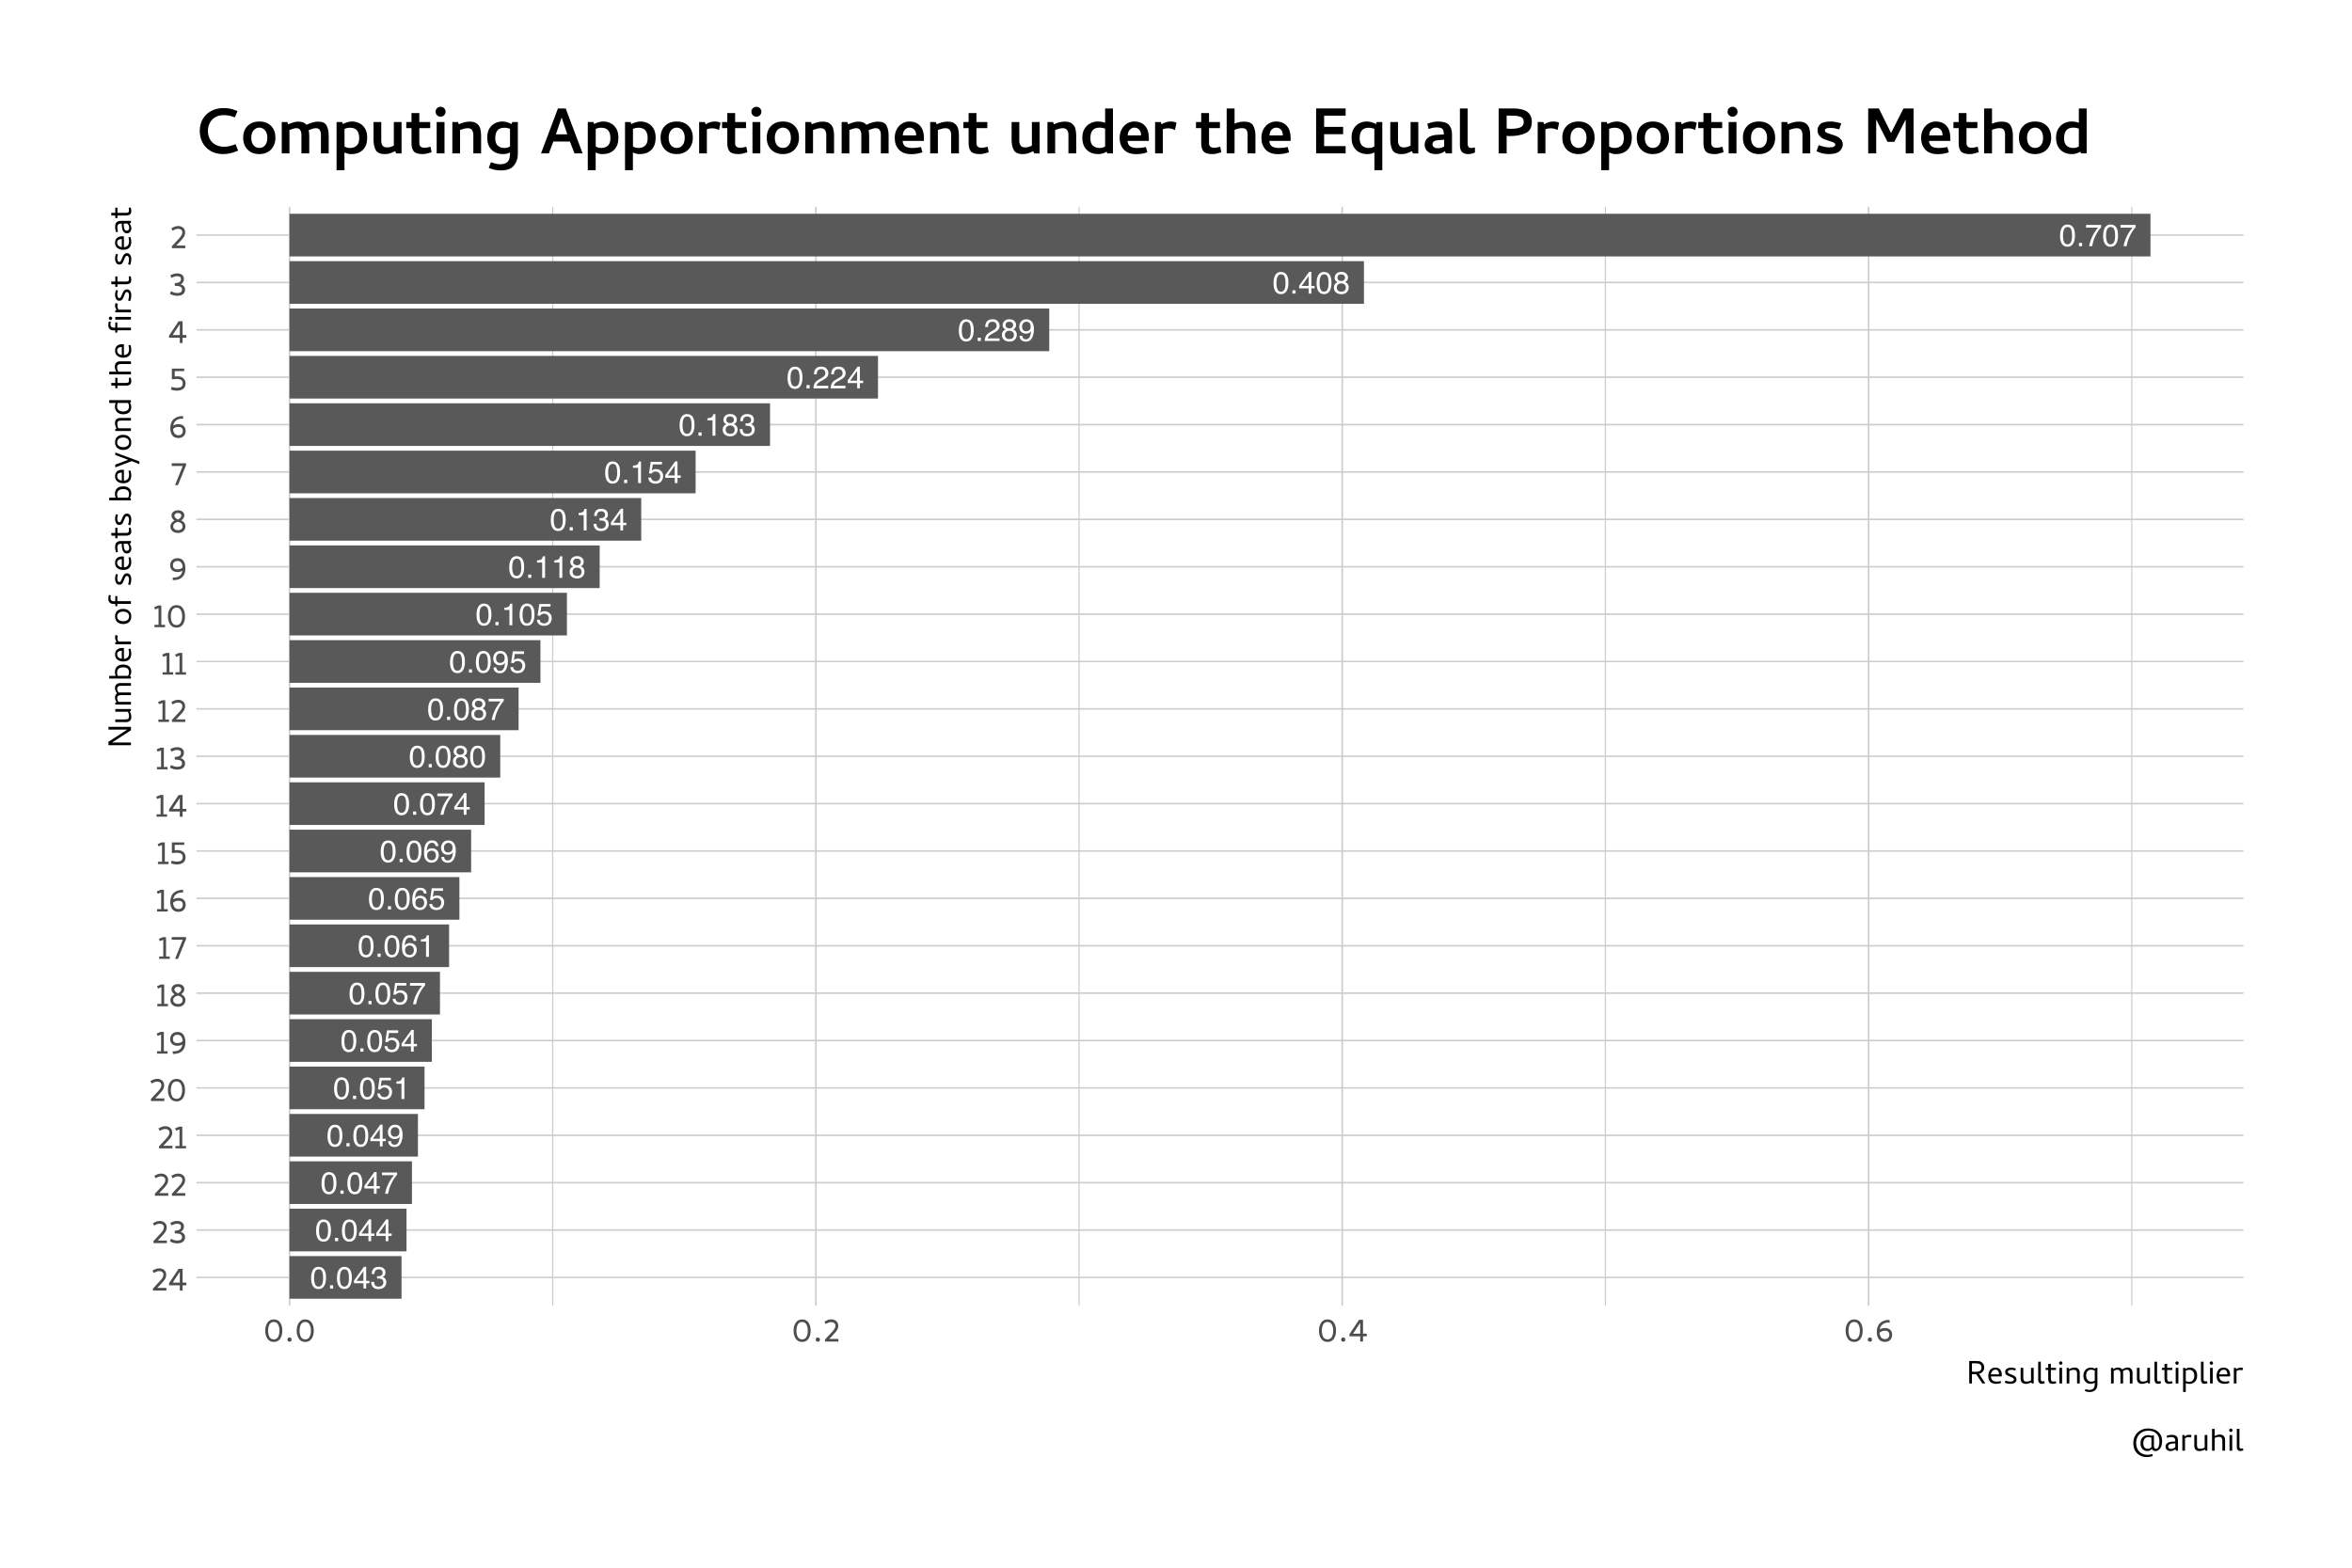 <?xml version="1.0" encoding="UTF-8"?>
<svg xmlns="http://www.w3.org/2000/svg" xmlns:xlink="http://www.w3.org/1999/xlink" width="648pt" height="432pt" viewBox="0 0 648 432" version="1.1">
<defs>
<g>
<symbol overflow="visible" id="glyph0-0">
<path style="stroke:none;" d="M 0.281 0 L 0.281 -6.125 L 5.125 -6.125 L 5.125 0 Z M 4.359 -0.766 L 4.359 -5.359 L 1.047 -5.359 L 1.047 -0.766 Z M 4.359 -0.766 "/>
</symbol>
<symbol overflow="visible" id="glyph0-1">
<path style="stroke:none;" d="M 2.312 -5.969 C 3.082 -5.969 3.641 -5.648 3.984 -5.016 C 4.242 -4.523 4.375 -3.848 4.375 -2.984 C 4.375 -2.18 4.254 -1.516 4.016 -0.984 C 3.672 -0.223 3.098 0.156 2.297 0.156 C 1.586 0.156 1.055 -0.148 0.703 -0.766 C 0.41 -1.285 0.266 -1.984 0.266 -2.859 C 0.266 -3.535 0.352 -4.117 0.531 -4.609 C 0.852 -5.516 1.445 -5.969 2.312 -5.969 Z M 2.297 -0.516 C 2.68 -0.516 2.988 -0.688 3.219 -1.031 C 3.457 -1.375 3.578 -2.02 3.578 -2.969 C 3.578 -3.645 3.492 -4.203 3.328 -4.641 C 3.16 -5.078 2.836 -5.297 2.359 -5.297 C 1.91 -5.297 1.582 -5.086 1.375 -4.672 C 1.176 -4.254 1.078 -3.641 1.078 -2.828 C 1.078 -2.223 1.145 -1.734 1.281 -1.359 C 1.477 -0.797 1.816 -0.516 2.297 -0.516 Z M 2.297 -0.516 "/>
</symbol>
<symbol overflow="visible" id="glyph0-2">
<path style="stroke:none;" d="M 0.734 -0.906 L 1.594 -0.906 L 1.594 0 L 0.734 0 Z M 0.734 -0.906 "/>
</symbol>
<symbol overflow="visible" id="glyph0-3">
<path style="stroke:none;" d="M 4.469 -5.859 L 4.469 -5.219 C 4.27 -5.031 4.008 -4.703 3.688 -4.234 C 3.375 -3.773 3.098 -3.281 2.859 -2.75 C 2.609 -2.227 2.422 -1.754 2.297 -1.328 C 2.223 -1.055 2.117 -0.613 1.984 0 L 1.156 0 C 1.352 -1.133 1.77 -2.27 2.406 -3.406 C 2.789 -4.062 3.191 -4.629 3.609 -5.109 L 0.312 -5.109 L 0.312 -5.859 Z M 4.469 -5.859 "/>
</symbol>
<symbol overflow="visible" id="glyph0-4">
<path style="stroke:none;" d="M 2.812 -2.109 L 2.812 -4.812 L 0.906 -2.109 Z M 2.828 0 L 2.828 -1.453 L 0.219 -1.453 L 0.219 -2.188 L 2.953 -5.984 L 3.578 -5.984 L 3.578 -2.109 L 4.469 -2.109 L 4.469 -1.453 L 3.578 -1.453 L 3.578 0 Z M 2.828 0 "/>
</symbol>
<symbol overflow="visible" id="glyph0-5">
<path style="stroke:none;" d="M 2.312 -3.469 C 2.645 -3.469 2.906 -3.555 3.094 -3.734 C 3.281 -3.922 3.375 -4.145 3.375 -4.406 C 3.375 -4.625 3.285 -4.828 3.109 -5.016 C 2.93 -5.203 2.66 -5.297 2.297 -5.297 C 1.93 -5.297 1.664 -5.203 1.5 -5.016 C 1.344 -4.828 1.266 -4.609 1.266 -4.359 C 1.266 -4.078 1.367 -3.859 1.578 -3.703 C 1.785 -3.547 2.031 -3.469 2.312 -3.469 Z M 2.359 -0.516 C 2.711 -0.516 3.004 -0.609 3.234 -0.797 C 3.461 -0.984 3.578 -1.266 3.578 -1.641 C 3.578 -2.023 3.457 -2.316 3.219 -2.516 C 2.977 -2.711 2.676 -2.812 2.312 -2.812 C 1.957 -2.812 1.664 -2.707 1.438 -2.5 C 1.207 -2.301 1.094 -2.02 1.094 -1.656 C 1.094 -1.344 1.195 -1.07 1.406 -0.844 C 1.613 -0.625 1.93 -0.516 2.359 -0.516 Z M 1.297 -3.172 C 1.086 -3.266 0.926 -3.367 0.812 -3.484 C 0.594 -3.711 0.484 -4.004 0.484 -4.359 C 0.484 -4.805 0.645 -5.188 0.969 -5.5 C 1.289 -5.82 1.75 -5.984 2.344 -5.984 C 2.906 -5.984 3.348 -5.832 3.672 -5.531 C 4.004 -5.227 4.172 -4.875 4.172 -4.469 C 4.172 -4.102 4.078 -3.801 3.891 -3.562 C 3.785 -3.438 3.617 -3.312 3.391 -3.188 C 3.641 -3.07 3.836 -2.941 3.984 -2.797 C 4.242 -2.516 4.375 -2.156 4.375 -1.719 C 4.375 -1.188 4.195 -0.738 3.844 -0.375 C 3.488 -0.008 2.988 0.172 2.344 0.172 C 1.77 0.172 1.281 0.016 0.875 -0.297 C 0.477 -0.617 0.281 -1.078 0.281 -1.672 C 0.281 -2.023 0.363 -2.328 0.531 -2.578 C 0.707 -2.836 0.961 -3.035 1.297 -3.172 Z M 1.297 -3.172 "/>
</symbol>
<symbol overflow="visible" id="glyph0-6">
<path style="stroke:none;" d="M 0.266 0 C 0.297 -0.508 0.398 -0.953 0.578 -1.328 C 0.766 -1.711 1.129 -2.062 1.672 -2.375 L 2.469 -2.844 C 2.82 -3.051 3.07 -3.227 3.219 -3.375 C 3.445 -3.602 3.562 -3.867 3.562 -4.172 C 3.562 -4.516 3.457 -4.785 3.25 -4.984 C 3.039 -5.191 2.766 -5.297 2.422 -5.297 C 1.898 -5.297 1.539 -5.102 1.344 -4.719 C 1.238 -4.508 1.18 -4.219 1.172 -3.844 L 0.406 -3.844 C 0.414 -4.363 0.516 -4.789 0.703 -5.125 C 1.023 -5.695 1.598 -5.984 2.422 -5.984 C 3.098 -5.984 3.594 -5.797 3.906 -5.422 C 4.227 -5.055 4.391 -4.648 4.391 -4.203 C 4.391 -3.723 4.223 -3.312 3.891 -2.969 C 3.691 -2.77 3.344 -2.531 2.844 -2.25 L 2.266 -1.938 C 1.992 -1.789 1.781 -1.648 1.625 -1.516 C 1.352 -1.273 1.18 -1.004 1.109 -0.703 L 4.359 -0.703 L 4.359 0 Z M 0.266 0 "/>
</symbol>
<symbol overflow="visible" id="glyph0-7">
<path style="stroke:none;" d="M 1.141 -1.438 C 1.16 -1.031 1.316 -0.742 1.609 -0.578 C 1.766 -0.492 1.938 -0.453 2.125 -0.453 C 2.488 -0.453 2.797 -0.602 3.047 -0.906 C 3.297 -1.207 3.473 -1.812 3.578 -2.719 C 3.41 -2.457 3.203 -2.273 2.953 -2.172 C 2.711 -2.066 2.453 -2.016 2.172 -2.016 C 1.598 -2.016 1.141 -2.191 0.797 -2.547 C 0.461 -2.898 0.297 -3.359 0.297 -3.922 C 0.297 -4.461 0.461 -4.938 0.797 -5.344 C 1.129 -5.758 1.617 -5.969 2.266 -5.969 C 3.129 -5.969 3.727 -5.578 4.062 -4.797 C 4.25 -4.367 4.344 -3.832 4.344 -3.188 C 4.344 -2.457 4.227 -1.805 4 -1.234 C 3.645 -0.297 3.031 0.172 2.156 0.172 C 1.57 0.172 1.129 0.02 0.828 -0.281 C 0.523 -0.594 0.375 -0.977 0.375 -1.438 Z M 2.266 -2.672 C 2.566 -2.672 2.836 -2.766 3.078 -2.953 C 3.328 -3.148 3.453 -3.492 3.453 -3.984 C 3.453 -4.422 3.344 -4.75 3.125 -4.969 C 2.906 -5.188 2.625 -5.297 2.281 -5.297 C 1.914 -5.297 1.625 -5.172 1.406 -4.922 C 1.188 -4.672 1.078 -4.344 1.078 -3.938 C 1.078 -3.551 1.172 -3.242 1.359 -3.016 C 1.555 -2.785 1.859 -2.672 2.266 -2.672 Z M 2.266 -2.672 "/>
</symbol>
<symbol overflow="visible" id="glyph0-8">
<path style="stroke:none;" d="M 0.812 -4.219 L 0.812 -4.797 C 1.352 -4.848 1.727 -4.938 1.938 -5.062 C 2.156 -5.188 2.316 -5.477 2.422 -5.938 L 3.016 -5.938 L 3.016 0 L 2.219 0 L 2.219 -4.219 Z M 0.812 -4.219 "/>
</symbol>
<symbol overflow="visible" id="glyph0-9">
<path style="stroke:none;" d="M 2.219 0.156 C 1.508 0.156 0.992 -0.035 0.672 -0.422 C 0.359 -0.805 0.203 -1.273 0.203 -1.828 L 0.984 -1.828 C 1.016 -1.441 1.086 -1.16 1.203 -0.984 C 1.398 -0.672 1.75 -0.516 2.25 -0.516 C 2.645 -0.516 2.961 -0.617 3.203 -0.828 C 3.441 -1.047 3.562 -1.32 3.562 -1.656 C 3.562 -2.062 3.438 -2.348 3.188 -2.516 C 2.938 -2.68 2.586 -2.766 2.141 -2.766 C 2.086 -2.766 2.035 -2.758 1.984 -2.75 C 1.93 -2.75 1.879 -2.75 1.828 -2.75 L 1.828 -3.422 C 1.91 -3.41 1.977 -3.398 2.031 -3.391 C 2.082 -3.391 2.141 -3.391 2.203 -3.391 C 2.484 -3.391 2.711 -3.438 2.891 -3.531 C 3.203 -3.688 3.359 -3.961 3.359 -4.359 C 3.359 -4.66 3.254 -4.891 3.047 -5.047 C 2.836 -5.211 2.594 -5.297 2.312 -5.297 C 1.812 -5.297 1.469 -5.129 1.281 -4.797 C 1.164 -4.609 1.102 -4.344 1.094 -4 L 0.359 -4 C 0.359 -4.445 0.445 -4.828 0.625 -5.141 C 0.926 -5.691 1.461 -5.969 2.234 -5.969 C 2.836 -5.969 3.305 -5.832 3.641 -5.562 C 3.973 -5.289 4.141 -4.898 4.141 -4.391 C 4.141 -4.023 4.039 -3.727 3.844 -3.5 C 3.727 -3.352 3.57 -3.242 3.375 -3.172 C 3.688 -3.078 3.93 -2.906 4.109 -2.656 C 4.285 -2.414 4.375 -2.117 4.375 -1.766 C 4.375 -1.191 4.188 -0.727 3.812 -0.375 C 3.438 -0.02 2.906 0.156 2.219 0.156 Z M 2.219 0.156 "/>
</symbol>
<symbol overflow="visible" id="glyph0-10">
<path style="stroke:none;" d="M 1.047 -1.516 C 1.098 -1.086 1.301 -0.797 1.656 -0.641 C 1.832 -0.555 2.035 -0.516 2.266 -0.516 C 2.711 -0.516 3.039 -0.656 3.25 -0.938 C 3.469 -1.219 3.578 -1.531 3.578 -1.875 C 3.578 -2.289 3.445 -2.613 3.188 -2.844 C 2.938 -3.07 2.633 -3.188 2.281 -3.188 C 2.02 -3.188 1.797 -3.133 1.609 -3.031 C 1.43 -2.926 1.273 -2.785 1.141 -2.609 L 0.484 -2.656 L 0.953 -5.859 L 4.047 -5.859 L 4.047 -5.141 L 1.516 -5.141 L 1.25 -3.484 C 1.395 -3.586 1.531 -3.664 1.656 -3.719 C 1.875 -3.812 2.129 -3.859 2.422 -3.859 C 2.961 -3.859 3.422 -3.68 3.797 -3.328 C 4.18 -2.973 4.375 -2.523 4.375 -1.984 C 4.375 -1.422 4.203 -0.922 3.859 -0.484 C 3.516 -0.055 2.957 0.156 2.188 0.156 C 1.707 0.156 1.281 0.02 0.906 -0.25 C 0.531 -0.531 0.32 -0.953 0.281 -1.516 Z M 1.047 -1.516 "/>
</symbol>
<symbol overflow="visible" id="glyph0-11">
<path style="stroke:none;" d="M 2.5 -5.984 C 3.164 -5.984 3.629 -5.812 3.891 -5.469 C 4.148 -5.125 4.281 -4.77 4.281 -4.406 L 3.547 -4.406 C 3.492 -4.633 3.422 -4.816 3.328 -4.953 C 3.148 -5.203 2.875 -5.328 2.5 -5.328 C 2.082 -5.328 1.75 -5.133 1.5 -4.75 C 1.258 -4.363 1.125 -3.812 1.094 -3.094 C 1.27 -3.344 1.488 -3.531 1.75 -3.656 C 1.988 -3.758 2.254 -3.812 2.547 -3.812 C 3.047 -3.812 3.477 -3.648 3.844 -3.328 C 4.219 -3.016 4.406 -2.539 4.406 -1.906 C 4.406 -1.363 4.227 -0.883 3.875 -0.469 C 3.531 -0.051 3.031 0.156 2.375 0.156 C 1.812 0.156 1.328 -0.051 0.922 -0.469 C 0.523 -0.895 0.328 -1.613 0.328 -2.625 C 0.328 -3.363 0.414 -3.988 0.594 -4.5 C 0.938 -5.488 1.57 -5.984 2.5 -5.984 Z M 2.438 -0.516 C 2.832 -0.516 3.129 -0.645 3.328 -0.906 C 3.523 -1.176 3.625 -1.488 3.625 -1.844 C 3.625 -2.156 3.535 -2.445 3.359 -2.719 C 3.18 -3 2.863 -3.141 2.406 -3.141 C 2.082 -3.141 1.797 -3.031 1.547 -2.812 C 1.305 -2.602 1.188 -2.281 1.188 -1.844 C 1.188 -1.469 1.297 -1.148 1.516 -0.891 C 1.742 -0.641 2.051 -0.516 2.438 -0.516 Z M 2.438 -0.516 "/>
</symbol>
<symbol overflow="visible" id="glyph1-0">
<path style="stroke:none;" d="M 0.656 0 L 0.656 -5.984 L 4.688 -5.984 L 4.688 0 Z M 1.344 -0.594 L 3.984 -0.594 L 3.984 -5.391 L 1.344 -5.391 Z M 1.344 -0.594 "/>
</symbol>
<symbol overflow="visible" id="glyph1-1">
<path style="stroke:none;" d="M 0.391 -5.516 C 0.742 -5.703 1.055 -5.848 1.328 -5.953 C 1.609 -6.055 1.957 -6.109 2.375 -6.109 C 2.664 -6.109 2.945 -6.039 3.219 -5.906 C 3.5 -5.781 3.727 -5.582 3.906 -5.312 C 4.082 -5.051 4.172 -4.734 4.172 -4.359 C 4.172 -3.898 4.055 -3.488 3.828 -3.125 C 3.609 -2.77 3.242 -2.328 2.734 -1.797 L 1.703 -0.719 L 4.219 -0.719 L 4.219 0 L 0.531 0 L 0.531 -0.562 C 0.969 -1.062 1.445 -1.578 1.969 -2.109 C 2.332 -2.492 2.535 -2.707 2.578 -2.75 C 2.91 -3.145 3.129 -3.445 3.234 -3.656 C 3.348 -3.875 3.406 -4.109 3.406 -4.359 C 3.406 -4.66 3.301 -4.898 3.094 -5.078 C 2.895 -5.254 2.613 -5.344 2.25 -5.344 C 1.977 -5.344 1.75 -5.305 1.562 -5.234 C 1.375 -5.172 1.195 -5.094 1.031 -5 C 0.875 -4.914 0.758 -4.859 0.688 -4.828 Z M 0.391 -5.516 "/>
</symbol>
<symbol overflow="visible" id="glyph1-2">
<path style="stroke:none;" d="M 5.047 -2.172 L 5.047 -1.438 L 4 -1.438 L 4 0.016 L 3.234 0.016 L 3.234 -1.438 L 0.266 -1.438 L 0.266 -2.016 L 2.906 -5.984 L 4 -5.984 L 4 -2.172 Z M 1.25 -2.172 L 3.234 -2.172 L 3.234 -5.172 Z M 1.25 -2.172 "/>
</symbol>
<symbol overflow="visible" id="glyph1-3">
<path style="stroke:none;" d="M 2.375 -6.109 C 2.945 -6.109 3.398 -5.973 3.734 -5.703 C 4.066 -5.441 4.234 -5.055 4.234 -4.547 C 4.234 -4.234 4.148 -3.945 3.984 -3.688 C 3.816 -3.438 3.602 -3.238 3.344 -3.094 C 3.719 -2.977 4.008 -2.805 4.219 -2.578 C 4.438 -2.348 4.547 -2.031 4.547 -1.625 C 4.547 -1.094 4.352 -0.676 3.969 -0.375 C 3.594 -0.082 3.082 0.062 2.438 0.062 C 2.051 0.062 1.707 0.02 1.406 -0.062 C 1.102 -0.145 0.766 -0.273 0.391 -0.453 L 0.672 -1.188 C 1.016 -1.031 1.316 -0.91 1.578 -0.828 C 1.848 -0.742 2.113 -0.703 2.375 -0.703 C 3.27 -0.703 3.719 -1.023 3.719 -1.672 C 3.719 -2.047 3.555 -2.305 3.234 -2.453 C 2.922 -2.609 2.453 -2.688 1.828 -2.688 L 1.719 -2.688 L 1.719 -3.422 C 2.852 -3.461 3.422 -3.816 3.422 -4.484 C 3.422 -4.805 3.332 -5.031 3.156 -5.156 C 2.977 -5.281 2.719 -5.344 2.375 -5.344 C 2.133 -5.344 1.895 -5.305 1.656 -5.234 C 1.414 -5.16 1.125 -5.047 0.781 -4.891 L 0.5 -5.594 C 0.852 -5.77 1.176 -5.898 1.469 -5.984 C 1.758 -6.066 2.062 -6.109 2.375 -6.109 Z M 2.375 -6.109 "/>
</symbol>
<symbol overflow="visible" id="glyph1-4">
<path style="stroke:none;" d="M 3.281 -0.656 L 3.281 0 L 0.359 0 L 0.359 -0.656 L 1.484 -0.656 L 1.484 -5.25 L 0.547 -4.875 L 0.266 -5.516 L 1.375 -5.984 L 2.25 -5.984 L 2.25 -0.656 Z M 3.281 -0.656 "/>
</symbol>
<symbol overflow="visible" id="glyph1-5">
<path style="stroke:none;" d="M 2.906 -6.094 C 3.676 -6.094 4.254 -5.801 4.641 -5.219 C 5.035 -4.645 5.234 -3.906 5.234 -3 C 5.234 -2.102 5.035 -1.359 4.641 -0.766 C 4.242 -0.18 3.664 0.109 2.906 0.109 C 2.133 0.109 1.547 -0.18 1.141 -0.766 C 0.734 -1.359 0.531 -2.102 0.531 -3 C 0.531 -3.883 0.734 -4.617 1.141 -5.203 C 1.547 -5.797 2.133 -6.094 2.906 -6.094 Z M 2.891 -0.594 C 3.441 -0.594 3.836 -0.82 4.078 -1.281 C 4.328 -1.75 4.453 -2.32 4.453 -3 C 4.453 -3.664 4.328 -4.227 4.078 -4.688 C 3.836 -5.156 3.441 -5.391 2.891 -5.391 C 2.336 -5.391 1.938 -5.156 1.688 -4.688 C 1.445 -4.227 1.328 -3.664 1.328 -3 C 1.328 -2.32 1.445 -1.75 1.688 -1.281 C 1.938 -0.82 2.336 -0.594 2.891 -0.594 Z M 2.891 -0.594 "/>
</symbol>
<symbol overflow="visible" id="glyph1-6">
<path style="stroke:none;" d="M 2.469 -5.969 C 3.219 -5.969 3.766 -5.711 4.109 -5.203 C 4.461 -4.691 4.641 -4.008 4.641 -3.156 C 4.641 -2.082 4.348 -1.27 3.766 -0.719 C 3.191 -0.176 2.336 0.094 1.203 0.094 L 1.125 -0.625 C 1.977 -0.602 2.617 -0.758 3.047 -1.094 C 3.473 -1.438 3.734 -1.906 3.828 -2.5 C 3.422 -2.27 2.945 -2.156 2.406 -2.156 C 1.863 -2.156 1.398 -2.312 1.016 -2.625 C 0.641 -2.945 0.453 -3.414 0.453 -4.031 C 0.453 -4.562 0.625 -5.016 0.969 -5.391 C 1.32 -5.773 1.82 -5.969 2.469 -5.969 Z M 1.203 -4.047 C 1.203 -3.285 1.617 -2.906 2.453 -2.906 C 2.773 -2.906 3.039 -2.945 3.25 -3.031 C 3.457 -3.113 3.664 -3.238 3.875 -3.406 C 3.863 -3.988 3.734 -4.43 3.484 -4.734 C 3.234 -5.047 2.891 -5.203 2.453 -5.203 C 2.055 -5.203 1.75 -5.094 1.531 -4.875 C 1.312 -4.656 1.203 -4.379 1.203 -4.047 Z M 1.203 -4.047 "/>
</symbol>
<symbol overflow="visible" id="glyph1-7">
<path style="stroke:none;" d="M 2.5 -6.109 C 3.031 -6.109 3.453 -5.984 3.766 -5.734 C 4.086 -5.492 4.25 -5.148 4.25 -4.703 C 4.25 -4.398 4.172 -4.141 4.016 -3.922 C 3.859 -3.711 3.66 -3.508 3.422 -3.312 C 3.785 -3.145 4.07 -2.914 4.281 -2.625 C 4.469 -2.352 4.562 -2.039 4.562 -1.688 C 4.562 -1.156 4.375 -0.719 4 -0.375 C 3.633 -0.031 3.141 0.141 2.516 0.141 C 2.078 0.141 1.711 0.066 1.422 -0.078 C 1.129 -0.223 0.883 -0.43 0.688 -0.703 C 0.508 -0.961 0.422 -1.27 0.422 -1.625 C 0.422 -1.988 0.531 -2.316 0.75 -2.609 C 0.977 -2.91 1.25 -3.133 1.562 -3.281 C 1.375 -3.426 1.234 -3.547 1.141 -3.641 C 1.047 -3.742 0.953 -3.883 0.859 -4.062 C 0.773 -4.25 0.734 -4.469 0.734 -4.719 C 0.734 -5.125 0.906 -5.457 1.25 -5.719 C 1.594 -5.977 2.008 -6.109 2.5 -6.109 Z M 2.453 -5.375 C 2.211 -5.375 2 -5.301 1.812 -5.156 C 1.625 -5.02 1.531 -4.848 1.531 -4.641 C 1.531 -4.41 1.609 -4.211 1.766 -4.047 C 1.922 -3.891 2.164 -3.723 2.5 -3.547 C 2.77 -3.691 2.992 -3.852 3.172 -4.031 C 3.348 -4.207 3.438 -4.41 3.438 -4.641 C 3.438 -4.879 3.336 -5.062 3.141 -5.188 C 2.953 -5.312 2.723 -5.375 2.453 -5.375 Z M 2.516 -0.625 C 2.891 -0.625 3.191 -0.719 3.422 -0.906 C 3.66 -1.094 3.781 -1.332 3.781 -1.625 C 3.781 -1.914 3.711 -2.148 3.578 -2.328 C 3.453 -2.504 3.227 -2.664 2.906 -2.812 C 2.77 -2.875 2.625 -2.914 2.469 -2.938 C 2.102 -2.844 1.797 -2.691 1.547 -2.484 C 1.305 -2.273 1.188 -2.008 1.188 -1.688 C 1.188 -1.383 1.305 -1.129 1.547 -0.922 C 1.797 -0.723 2.117 -0.625 2.516 -0.625 Z M 2.516 -0.625 "/>
</symbol>
<symbol overflow="visible" id="glyph1-8">
<path style="stroke:none;" d="M 2 0 L 1.188 0 L 3.312 -5.266 L 0.266 -5.266 L 0.266 -6 L 4.219 -6 L 4.219 -5.469 Z M 2 0 "/>
</symbol>
<symbol overflow="visible" id="glyph1-9">
<path style="stroke:none;" d="M 2.75 -3.734 C 3.289 -3.734 3.75 -3.57 4.125 -3.25 C 4.5 -2.926 4.688 -2.461 4.688 -1.859 C 4.688 -1.316 4.516 -0.852 4.172 -0.469 C 3.828 -0.094 3.332 0.094 2.688 0.094 C 1.938 0.094 1.375 -0.156 1 -0.656 C 0.633 -1.164 0.453 -1.805 0.453 -2.578 C 0.453 -3.703 0.758 -4.547 1.375 -5.109 C 1.988 -5.68 2.848 -5.969 3.953 -5.969 L 4.031 -5.25 C 3.176 -5.281 2.52 -5.113 2.062 -4.75 C 1.613 -4.395 1.352 -3.922 1.281 -3.328 C 1.676 -3.598 2.164 -3.734 2.75 -3.734 Z M 2.703 -0.672 C 3.098 -0.672 3.395 -0.781 3.594 -1 C 3.801 -1.227 3.906 -1.508 3.906 -1.844 C 3.906 -2.594 3.504 -2.969 2.703 -2.969 C 2.359 -2.969 2.078 -2.922 1.859 -2.828 C 1.648 -2.734 1.438 -2.598 1.219 -2.422 C 1.25 -1.867 1.395 -1.438 1.656 -1.125 C 1.914 -0.82 2.266 -0.672 2.703 -0.672 Z M 2.703 -0.672 "/>
</symbol>
<symbol overflow="visible" id="glyph1-10">
<path style="stroke:none;" d="M 1.906 -3.141 C 1.633 -3.141 1.285 -3.109 0.859 -3.047 L 0.656 -3.109 L 0.656 -5.984 L 4.062 -5.984 L 4.062 -5.297 L 1.438 -5.297 L 1.438 -3.812 C 1.656 -3.844 1.914 -3.859 2.219 -3.859 C 2.926 -3.859 3.469 -3.676 3.844 -3.312 C 4.227 -2.945 4.422 -2.484 4.422 -1.922 C 4.422 -1.211 4.191 -0.695 3.734 -0.375 C 3.273 -0.062 2.695 0.094 2 0.094 C 1.758 0.094 1.492 0.066 1.203 0.016 C 0.922 -0.035 0.648 -0.109 0.391 -0.203 L 0.609 -0.938 C 1.16 -0.77 1.617 -0.688 1.984 -0.688 C 2.535 -0.688 2.945 -0.781 3.219 -0.969 C 3.5 -1.164 3.641 -1.477 3.641 -1.906 C 3.641 -2.344 3.504 -2.656 3.234 -2.844 C 2.961 -3.039 2.52 -3.141 1.906 -3.141 Z M 1.906 -3.141 "/>
</symbol>
<symbol overflow="visible" id="glyph1-11">
<path style="stroke:none;" d="M 1.438 0.047 C 1.27 0.047 1.129 -0.004 1.016 -0.109 C 0.91 -0.223 0.859 -0.363 0.859 -0.531 C 0.859 -0.695 0.91 -0.836 1.016 -0.953 C 1.129 -1.066 1.27 -1.125 1.438 -1.125 C 1.613 -1.125 1.754 -1.066 1.859 -0.953 C 1.973 -0.836 2.031 -0.695 2.031 -0.531 C 2.031 -0.363 1.973 -0.223 1.859 -0.109 C 1.754 -0.004 1.613 0.047 1.438 0.047 Z M 1.438 0.047 "/>
</symbol>
<symbol overflow="visible" id="glyph2-0">
<path style="stroke:none;" d="M 0.562 0 L 0.562 -5.125 L 4.016 -5.125 L 4.016 0 Z M 1.141 -0.5 L 3.422 -0.5 L 3.422 -4.625 L 1.141 -4.625 Z M 1.141 -0.5 "/>
</symbol>
<symbol overflow="visible" id="glyph2-1">
<path style="stroke:none;" d="M 1.5 -2.562 L 1.5 0 L 0.75 0 L 0.75 -6.188 L 2.703 -6.188 C 2.992 -6.188 3.203 -6.176 3.328 -6.156 C 3.461 -6.133 3.594 -6.113 3.719 -6.094 C 4.082 -5.957 4.363 -5.738 4.562 -5.438 C 4.77 -5.145 4.875 -4.785 4.875 -4.359 C 4.863 -3.941 4.734 -3.582 4.484 -3.281 C 4.234 -2.977 3.891 -2.773 3.453 -2.672 L 5.203 0 L 4.359 0 L 2.672 -2.562 Z M 2.312 -3.219 C 2.695 -3.219 3.016 -3.242 3.266 -3.297 C 3.523 -3.348 3.734 -3.461 3.891 -3.641 C 4.047 -3.816 4.125 -4.07 4.125 -4.406 C 4.125 -4.738 4.031 -5 3.844 -5.188 C 3.656 -5.375 3.406 -5.484 3.094 -5.516 C 2.977 -5.547 2.719 -5.562 2.312 -5.562 L 1.5 -5.562 L 1.5 -3.25 C 1.801 -3.227 2.07 -3.219 2.312 -3.219 Z M 2.312 -3.219 "/>
</symbol>
<symbol overflow="visible" id="glyph2-2">
<path style="stroke:none;" d="M 2.359 -4.375 C 2.93 -4.375 3.367 -4.203 3.672 -3.859 C 3.984 -3.523 4.141 -3.047 4.141 -2.422 L 4.141 -2.031 L 4.094 -1.938 L 1.141 -1.938 C 1.141 -1.57 1.273 -1.227 1.547 -0.906 C 1.816 -0.645 2.227 -0.516 2.781 -0.516 C 3.145 -0.516 3.492 -0.57 3.828 -0.688 L 3.953 -0.141 C 3.504 0.016 3.047 0.094 2.578 0.094 C 1.879 0.094 1.344 -0.094 0.969 -0.469 C 0.602 -0.844 0.422 -1.379 0.422 -2.078 C 0.422 -2.742 0.582 -3.289 0.906 -3.719 C 1.25 -4.156 1.734 -4.375 2.359 -4.375 Z M 3.391 -2.516 C 3.391 -2.891 3.305 -3.195 3.141 -3.438 C 2.984 -3.676 2.75 -3.797 2.438 -3.797 C 2.039 -3.797 1.738 -3.676 1.531 -3.438 C 1.32 -3.195 1.191 -2.891 1.141 -2.516 Z M 3.391 -2.516 "/>
</symbol>
<symbol overflow="visible" id="glyph2-3">
<path style="stroke:none;" d="M 1.984 -0.516 C 2.254 -0.516 2.477 -0.566 2.656 -0.672 C 2.844 -0.773 2.938 -0.922 2.938 -1.109 C 2.938 -1.266 2.867 -1.391 2.734 -1.484 C 2.598 -1.578 2.312 -1.711 1.875 -1.891 L 1.453 -2.062 C 1.266 -2.145 1.109 -2.223 0.984 -2.297 C 0.867 -2.367 0.758 -2.477 0.656 -2.625 C 0.562 -2.77 0.516 -2.957 0.516 -3.188 C 0.516 -3.594 0.68 -3.891 1.016 -4.078 C 1.348 -4.273 1.758 -4.375 2.25 -4.375 C 2.664 -4.375 3.078 -4.281 3.484 -4.094 L 3.312 -3.562 C 2.969 -3.695 2.641 -3.766 2.328 -3.766 C 2.004 -3.766 1.742 -3.719 1.547 -3.625 C 1.348 -3.531 1.25 -3.398 1.25 -3.234 C 1.25 -3.055 1.316 -2.914 1.453 -2.812 C 1.598 -2.719 1.836 -2.609 2.172 -2.484 L 2.547 -2.344 C 2.953 -2.164 3.238 -1.984 3.406 -1.797 C 3.57 -1.609 3.656 -1.363 3.656 -1.062 C 3.656 -0.738 3.508 -0.461 3.219 -0.234 C 2.926 -0.016 2.535 0.094 2.047 0.094 C 1.492 0.094 0.945 -0.008 0.406 -0.219 L 0.609 -0.781 C 1.098 -0.602 1.555 -0.516 1.984 -0.516 Z M 1.984 -0.516 "/>
</symbol>
<symbol overflow="visible" id="glyph2-4">
<path style="stroke:none;" d="M 1.359 -1.547 C 1.359 -1.172 1.426 -0.906 1.562 -0.75 C 1.707 -0.594 1.957 -0.516 2.312 -0.516 C 2.656 -0.516 3.047 -0.617 3.484 -0.828 L 3.484 -4.312 L 4.219 -4.312 L 4.219 0 L 3.719 0 L 3.562 -0.312 C 3.008 -0.031 2.5 0.109 2.031 0.109 C 1.582 0.109 1.234 -0.02 0.984 -0.281 C 0.742 -0.539 0.625 -0.898 0.625 -1.359 L 0.625 -4.312 L 1.359 -4.312 Z M 1.359 -1.547 "/>
</symbol>
<symbol overflow="visible" id="glyph2-5">
<path style="stroke:none;" d="M 1.906 -0.578 C 2.02 -0.578 2.148 -0.598 2.297 -0.641 L 2.438 -0.109 C 2.406 -0.098 2.312 -0.062 2.156 0 C 2 0.062 1.797 0.094 1.547 0.094 C 1.273 0.094 1.055 0 0.891 -0.188 C 0.723 -0.375 0.633 -0.625 0.625 -0.938 L 0.625 -6 L 1.344 -6 L 1.344 -1.188 C 1.344 -0.988 1.375 -0.836 1.438 -0.734 C 1.508 -0.629 1.664 -0.578 1.906 -0.578 Z M 1.906 -0.578 "/>
</symbol>
<symbol overflow="visible" id="glyph2-6">
<path style="stroke:none;" d="M 2.109 0.094 C 1.68 0.094 1.375 -0.023 1.188 -0.266 C 1 -0.504 0.906 -0.863 0.906 -1.344 L 0.906 -3.719 L 0.188 -3.719 L 0.188 -4.312 L 0.906 -4.312 L 0.906 -5.375 L 1.641 -5.438 L 1.641 -4.312 L 3.062 -4.312 L 3.062 -3.719 L 1.641 -3.719 L 1.641 -1.391 C 1.641 -1.086 1.688 -0.867 1.781 -0.734 C 1.875 -0.598 2.055 -0.531 2.328 -0.531 C 2.586 -0.531 2.816 -0.551 3.016 -0.594 L 3.141 -0.094 C 2.797 0.031 2.453 0.094 2.109 0.094 Z M 2.109 0.094 "/>
</symbol>
<symbol overflow="visible" id="glyph2-7">
<path style="stroke:none;" d="M 1.031 -5.156 C 0.895 -5.156 0.781 -5.203 0.688 -5.297 C 0.594 -5.391 0.547 -5.5 0.547 -5.625 C 0.547 -5.75 0.594 -5.859 0.688 -5.953 C 0.781 -6.047 0.895 -6.094 1.031 -6.094 C 1.156 -6.094 1.258 -6.047 1.344 -5.953 C 1.438 -5.859 1.484 -5.75 1.484 -5.625 C 1.484 -5.5 1.438 -5.391 1.344 -5.297 C 1.258 -5.203 1.156 -5.156 1.031 -5.156 Z M 1.391 0 L 0.656 0 L 0.656 -4.312 L 1.391 -4.312 Z M 1.391 0 "/>
</symbol>
<symbol overflow="visible" id="glyph2-8">
<path style="stroke:none;" d="M 3.484 -2.75 C 3.484 -3.113 3.414 -3.375 3.281 -3.531 C 3.145 -3.688 2.898 -3.766 2.547 -3.766 C 2.18 -3.766 1.785 -3.664 1.359 -3.469 L 1.359 0 L 0.625 0 L 0.625 -4.312 L 1.141 -4.312 L 1.297 -3.953 C 1.805 -4.242 2.312 -4.391 2.812 -4.391 C 3.27 -4.391 3.617 -4.258 3.859 -4 C 4.098 -3.738 4.219 -3.379 4.219 -2.922 L 4.219 0 L 3.484 0 Z M 3.484 -2.75 "/>
</symbol>
<symbol overflow="visible" id="glyph2-9">
<path style="stroke:none;" d="M 3.547 -0.203 C 3.172 -0.004 2.789 0.094 2.406 0.094 C 1.719 0.094 1.191 -0.172 0.828 -0.703 C 0.555 -1.098 0.422 -1.555 0.422 -2.078 C 0.422 -2.609 0.535 -3.062 0.766 -3.438 C 0.992 -3.812 1.312 -4.078 1.719 -4.234 C 1.906 -4.328 2.148 -4.375 2.453 -4.375 C 2.805 -4.375 3.145 -4.301 3.469 -4.156 L 3.672 -4.047 L 3.75 -4.312 L 4.281 -4.312 L 4.281 0.203 C 4.281 0.598 4.234 0.914 4.141 1.156 C 4.055 1.395 3.906 1.617 3.688 1.828 C 3.508 1.992 3.285 2.125 3.016 2.219 C 2.754 2.312 2.457 2.359 2.125 2.359 C 1.914 2.359 1.688 2.332 1.438 2.281 C 1.195 2.227 0.988 2.16 0.812 2.078 L 1 1.562 C 1.426 1.707 1.77 1.781 2.031 1.781 C 2.477 1.781 2.828 1.672 3.078 1.453 C 3.336 1.242 3.488 0.941 3.531 0.547 C 3.539 0.461 3.547 0.25 3.547 -0.094 Z M 2.578 -0.5 C 2.953 -0.5 3.273 -0.582 3.547 -0.75 L 3.547 -3.562 C 3.203 -3.719 2.867 -3.797 2.547 -3.797 C 2.098 -3.797 1.754 -3.645 1.516 -3.344 C 1.285 -3.051 1.172 -2.664 1.172 -2.188 C 1.172 -1.832 1.238 -1.52 1.375 -1.25 C 1.508 -0.977 1.691 -0.781 1.922 -0.656 C 2.109 -0.551 2.328 -0.5 2.578 -0.5 Z M 2.578 -0.5 "/>
</symbol>
<symbol overflow="visible" id="glyph2-10">
<path style="stroke:none;" d=""/>
</symbol>
<symbol overflow="visible" id="glyph2-11">
<path style="stroke:none;" d="M 5.797 -2.75 C 5.797 -3.445 5.516 -3.797 4.953 -3.797 C 4.672 -3.797 4.328 -3.672 3.922 -3.422 C 3.941 -3.336 3.953 -3.172 3.953 -2.922 L 3.953 0 L 3.219 0 L 3.219 -2.75 C 3.219 -3.445 2.93 -3.797 2.359 -3.797 C 2.086 -3.797 1.754 -3.688 1.359 -3.469 L 1.359 0 L 0.625 0 L 0.625 -4.312 L 1.141 -4.312 L 1.297 -3.953 C 1.547 -4.129 1.781 -4.25 2 -4.312 C 2.176 -4.363 2.375 -4.391 2.594 -4.391 C 2.844 -4.391 3.062 -4.336 3.25 -4.234 C 3.445 -4.141 3.602 -4.008 3.719 -3.844 C 3.969 -4.02 4.203 -4.156 4.422 -4.25 C 4.648 -4.344 4.898 -4.391 5.172 -4.391 C 5.617 -4.391 5.957 -4.254 6.188 -3.984 C 6.426 -3.723 6.547 -3.367 6.547 -2.922 L 6.547 0 L 5.797 0 Z M 5.797 -2.75 "/>
</symbol>
<symbol overflow="visible" id="glyph2-12">
<path style="stroke:none;" d="M 0.656 -4.312 L 1.172 -4.312 L 1.312 -4 C 1.688 -4.25 2.094 -4.375 2.531 -4.375 C 2.945 -4.375 3.301 -4.285 3.594 -4.109 C 4.219 -3.711 4.531 -3.078 4.531 -2.203 C 4.531 -1.453 4.32 -0.875 3.906 -0.469 C 3.488 -0.082 3 0.109 2.438 0.109 C 2.062 0.109 1.711 0.039 1.391 -0.094 L 1.391 2.344 L 0.656 2.344 Z M 2.344 -3.766 C 2.133 -3.766 1.961 -3.742 1.828 -3.703 C 1.691 -3.672 1.547 -3.609 1.391 -3.516 L 1.391 -0.672 C 1.68 -0.535 2 -0.469 2.344 -0.469 C 2.789 -0.469 3.133 -0.617 3.375 -0.922 C 3.625 -1.234 3.75 -1.633 3.75 -2.125 C 3.75 -2.625 3.629 -3.02 3.391 -3.312 C 3.148 -3.613 2.801 -3.766 2.344 -3.766 Z M 2.344 -3.766 "/>
</symbol>
<symbol overflow="visible" id="glyph2-13">
<path style="stroke:none;" d="M 2.5 -4.375 C 2.664 -4.375 2.797 -4.363 2.891 -4.344 C 2.992 -4.32 3.094 -4.289 3.188 -4.25 L 2.938 -3.594 C 2.738 -3.688 2.523 -3.734 2.297 -3.734 C 1.984 -3.734 1.672 -3.629 1.359 -3.422 L 1.359 0 L 0.625 0 L 0.625 -4.312 L 1.156 -4.312 L 1.312 -3.953 C 1.688 -4.234 2.082 -4.375 2.5 -4.375 Z M 2.5 -4.375 "/>
</symbol>
<symbol overflow="visible" id="glyph2-14">
<path style="stroke:none;" d="M 5.672 -4.062 C 5.285 -4.207 4.926 -4.281 4.594 -4.281 C 4.195 -4.281 3.836 -4.191 3.516 -4.016 C 3.203 -3.836 2.953 -3.578 2.766 -3.234 C 2.586 -2.891 2.5 -2.477 2.5 -2 C 2.5 -1.562 2.582 -1.18 2.75 -0.859 C 2.914 -0.547 3.141 -0.305 3.422 -0.141 C 3.711 0.023 4.023 0.109 4.359 0.109 C 4.867 0.109 5.301 -0.086 5.656 -0.484 C 5.852 -0.086 6.195 0.109 6.688 0.109 C 7.008 0.109 7.336 -0.035 7.672 -0.328 C 7.941 -0.586 8.141 -0.91 8.266 -1.297 C 8.391 -1.68 8.453 -2.145 8.453 -2.688 C 8.453 -3.32 8.305 -3.898 8.016 -4.422 C 7.723 -4.941 7.281 -5.352 6.688 -5.656 C 6.102 -5.957 5.383 -6.109 4.531 -6.109 C 3.801 -6.109 3.129 -5.938 2.516 -5.594 C 1.898 -5.258 1.414 -4.789 1.062 -4.188 C 0.707 -3.582 0.531 -2.891 0.531 -2.109 C 0.531 -1.273 0.695 -0.566 1.031 0.016 C 1.375 0.598 1.828 1.035 2.391 1.328 C 2.953 1.629 3.555 1.781 4.203 1.781 C 4.703 1.781 5.242 1.691 5.828 1.516 L 5.828 0.922 C 5.398 1.066 4.938 1.141 4.438 1.141 C 3.852 1.141 3.32 1.016 2.844 0.766 C 2.375 0.516 2 0.141 1.719 -0.359 C 1.445 -0.859 1.312 -1.457 1.312 -2.156 C 1.312 -2.801 1.453 -3.375 1.734 -3.875 C 2.016 -4.383 2.406 -4.781 2.906 -5.062 C 3.414 -5.352 4.004 -5.5 4.672 -5.5 C 5.328 -5.5 5.883 -5.367 6.344 -5.109 C 6.801 -4.859 7.145 -4.508 7.375 -4.062 C 7.602 -3.613 7.719 -3.102 7.719 -2.531 C 7.719 -1.875 7.625 -1.352 7.438 -0.969 C 7.352 -0.82 7.258 -0.707 7.156 -0.625 C 7.062 -0.539 6.941 -0.5 6.797 -0.5 C 6.586 -0.5 6.438 -0.566 6.344 -0.703 C 6.25 -0.836 6.203 -1.039 6.203 -1.312 L 6.203 -4.234 L 5.734 -4.234 Z M 3.281 -2.078 C 3.281 -2.578 3.406 -2.977 3.656 -3.281 C 3.906 -3.582 4.25 -3.734 4.688 -3.734 C 4.988 -3.734 5.266 -3.676 5.516 -3.562 L 5.516 -0.984 C 5.273 -0.672 4.953 -0.516 4.547 -0.516 C 4.117 -0.516 3.801 -0.648 3.594 -0.922 C 3.383 -1.203 3.281 -1.586 3.281 -2.078 Z M 3.281 -2.078 "/>
</symbol>
<symbol overflow="visible" id="glyph2-15">
<path style="stroke:none;" d="M 2.031 -3.75 C 1.863 -3.75 1.672 -3.727 1.453 -3.688 C 1.234 -3.656 1.035 -3.613 0.859 -3.562 L 0.719 -4.109 C 1.219 -4.273 1.688 -4.359 2.125 -4.359 C 2.613 -4.359 2.984 -4.285 3.234 -4.141 C 3.461 -3.973 3.617 -3.797 3.703 -3.609 C 3.797 -3.422 3.844 -3.148 3.844 -2.797 L 3.844 0 L 3.281 0 L 3.125 -0.406 C 2.695 -0.062 2.258 0.109 1.812 0.109 C 1.414 0.109 1.082 0 0.812 -0.219 C 0.551 -0.445 0.422 -0.734 0.422 -1.078 C 0.422 -1.422 0.523 -1.703 0.734 -1.922 C 0.941 -2.141 1.195 -2.285 1.5 -2.359 C 1.875 -2.461 2.41 -2.52 3.109 -2.531 L 3.109 -2.562 C 3.109 -2.875 3.078 -3.098 3.016 -3.234 C 2.891 -3.578 2.562 -3.75 2.031 -3.75 Z M 1.906 -0.469 C 2.156 -0.469 2.375 -0.508 2.562 -0.594 C 2.75 -0.688 2.93 -0.812 3.109 -0.969 L 3.109 -2 C 2.586 -1.988 2.203 -1.957 1.953 -1.906 C 1.68 -1.852 1.477 -1.766 1.344 -1.641 C 1.207 -1.523 1.141 -1.363 1.141 -1.156 C 1.141 -0.938 1.211 -0.766 1.359 -0.641 C 1.516 -0.523 1.695 -0.469 1.906 -0.469 Z M 1.906 -0.469 "/>
</symbol>
<symbol overflow="visible" id="glyph2-16">
<path style="stroke:none;" d="M 3.516 -2.766 C 3.516 -3.129 3.441 -3.395 3.297 -3.562 C 3.16 -3.727 2.914 -3.812 2.562 -3.812 C 2.227 -3.812 1.844 -3.707 1.406 -3.5 L 1.406 0 L 0.672 0 L 0.672 -5.984 L 1.406 -5.984 L 1.406 -4.031 C 1.906 -4.301 2.383 -4.438 2.844 -4.438 C 3.289 -4.438 3.641 -4.301 3.891 -4.031 C 4.141 -3.77 4.266 -3.406 4.266 -2.938 L 4.266 0 L 3.516 0 Z M 3.516 -2.766 "/>
</symbol>
<symbol overflow="visible" id="glyph3-0">
<path style="stroke:none;" d="M 0 -0.562 L -5.125 -0.562 L -5.125 -4.016 L 0 -4.016 Z M -0.5 -1.141 L -0.5 -3.422 L -4.625 -3.422 L -4.625 -1.141 Z M -0.5 -1.141 "/>
</symbol>
<symbol overflow="visible" id="glyph3-1">
<path style="stroke:none;" d="M 0 -1.453 L -5.203 -1.453 L 0 -4.828 L 0 -5.781 L -6.188 -5.781 L -6.188 -5.016 L -1 -5.016 L -6.188 -1.656 L -6.188 -0.703 L 0 -0.703 Z M 0 -1.453 "/>
</symbol>
<symbol overflow="visible" id="glyph3-2">
<path style="stroke:none;" d="M -1.547 -1.359 C -1.172 -1.359 -0.906 -1.426 -0.75 -1.562 C -0.594 -1.707 -0.516 -1.957 -0.516 -2.312 C -0.516 -2.656 -0.617 -3.047 -0.828 -3.484 L -4.312 -3.484 L -4.312 -4.219 L 0 -4.219 L 0 -3.719 L -0.312 -3.562 C -0.031 -3.008 0.109 -2.5 0.109 -2.031 C 0.109 -1.582 -0.02 -1.234 -0.281 -0.984 C -0.539 -0.742 -0.898 -0.625 -1.359 -0.625 L -4.312 -0.625 L -4.312 -1.359 Z M -1.547 -1.359 "/>
</symbol>
<symbol overflow="visible" id="glyph3-3">
<path style="stroke:none;" d="M -2.75 -5.797 C -3.445 -5.797 -3.797 -5.516 -3.797 -4.953 C -3.797 -4.672 -3.672 -4.328 -3.422 -3.922 C -3.336 -3.941 -3.172 -3.953 -2.922 -3.953 L 0 -3.953 L 0 -3.219 L -2.75 -3.219 C -3.445 -3.219 -3.797 -2.93 -3.797 -2.359 C -3.797 -2.086 -3.688 -1.754 -3.469 -1.359 L 0 -1.359 L 0 -0.625 L -4.312 -0.625 L -4.312 -1.141 L -3.953 -1.297 C -4.129 -1.547 -4.25 -1.781 -4.312 -2 C -4.363 -2.176 -4.391 -2.375 -4.391 -2.594 C -4.391 -2.844 -4.336 -3.062 -4.234 -3.25 C -4.141 -3.445 -4.008 -3.602 -3.844 -3.719 C -4.02 -3.969 -4.156 -4.203 -4.25 -4.422 C -4.344 -4.648 -4.391 -4.898 -4.391 -5.172 C -4.391 -5.617 -4.254 -5.957 -3.984 -6.188 C -3.723 -6.426 -3.367 -6.547 -2.922 -6.547 L 0 -6.547 L 0 -5.797 Z M -2.75 -5.797 "/>
</symbol>
<symbol overflow="visible" id="glyph3-4">
<path style="stroke:none;" d="M 0 -0.656 L -5.984 -0.656 L -5.984 -1.391 L -4.203 -1.391 C -4.336 -1.68 -4.406 -2.031 -4.406 -2.438 C -4.406 -3.039 -4.227 -3.535 -3.875 -3.922 C -3.477 -4.316 -2.891 -4.516 -2.109 -4.516 C -1.441 -4.516 -0.906 -4.344 -0.5 -4 C -0.102 -3.656 0.094 -3.164 0.094 -2.531 C 0.094 -2.113 -0.035 -1.707 -0.297 -1.312 L 0 -1.172 Z M -0.531 -2.344 C -0.531 -2.832 -0.66 -3.188 -0.922 -3.406 C -1.18 -3.633 -1.594 -3.75 -2.156 -3.75 C -2.656 -3.75 -3.055 -3.629 -3.359 -3.391 C -3.66 -3.148 -3.812 -2.801 -3.812 -2.344 C -3.812 -1.988 -3.754 -1.672 -3.641 -1.391 L -0.781 -1.391 C -0.695 -1.555 -0.633 -1.707 -0.594 -1.844 C -0.551 -1.988 -0.531 -2.156 -0.531 -2.344 Z M -0.531 -2.344 "/>
</symbol>
<symbol overflow="visible" id="glyph3-5">
<path style="stroke:none;" d="M -4.375 -2.359 C -4.375 -2.93 -4.203 -3.367 -3.859 -3.672 C -3.523 -3.984 -3.047 -4.141 -2.422 -4.141 L -2.031 -4.141 L -1.938 -4.094 L -1.938 -1.141 C -1.57 -1.141 -1.227 -1.273 -0.906 -1.547 C -0.645 -1.816 -0.516 -2.227 -0.516 -2.781 C -0.516 -3.145 -0.57 -3.492 -0.688 -3.828 L -0.141 -3.953 C 0.016 -3.504 0.094 -3.047 0.094 -2.578 C 0.094 -1.879 -0.094 -1.344 -0.469 -0.969 C -0.844 -0.602 -1.379 -0.422 -2.078 -0.422 C -2.742 -0.422 -3.289 -0.582 -3.719 -0.906 C -4.156 -1.25 -4.375 -1.734 -4.375 -2.359 Z M -2.516 -3.391 C -2.891 -3.391 -3.195 -3.305 -3.438 -3.141 C -3.676 -2.984 -3.797 -2.75 -3.797 -2.438 C -3.797 -2.039 -3.676 -1.738 -3.438 -1.531 C -3.195 -1.32 -2.891 -1.191 -2.516 -1.141 Z M -2.516 -3.391 "/>
</symbol>
<symbol overflow="visible" id="glyph3-6">
<path style="stroke:none;" d="M -4.375 -2.5 C -4.375 -2.664 -4.363 -2.797 -4.344 -2.891 C -4.32 -2.992 -4.289 -3.094 -4.25 -3.188 L -3.594 -2.938 C -3.688 -2.738 -3.734 -2.523 -3.734 -2.297 C -3.734 -1.984 -3.629 -1.672 -3.422 -1.359 L 0 -1.359 L 0 -0.625 L -4.312 -0.625 L -4.312 -1.156 L -3.953 -1.312 C -4.234 -1.688 -4.375 -2.082 -4.375 -2.5 Z M -4.375 -2.5 "/>
</symbol>
<symbol overflow="visible" id="glyph3-7">
<path style="stroke:none;" d=""/>
</symbol>
<symbol overflow="visible" id="glyph3-8">
<path style="stroke:none;" d="M 0.094 -2.5 C 0.094 -1.844 -0.102 -1.332 -0.5 -0.969 C -0.906 -0.602 -1.453 -0.422 -2.141 -0.422 C -2.828 -0.422 -3.367 -0.609 -3.766 -0.984 C -4.172 -1.359 -4.375 -1.875 -4.375 -2.531 C -4.375 -3.188 -4.176 -3.691 -3.781 -4.047 C -3.383 -4.41 -2.844 -4.594 -2.156 -4.594 C -1.477 -4.594 -0.93 -4.406 -0.516 -4.031 C -0.109 -3.656 0.094 -3.145 0.094 -2.5 Z M -3.797 -2.531 C -3.797 -2.102 -3.641 -1.77 -3.328 -1.531 C -3.016 -1.301 -2.617 -1.188 -2.141 -1.188 C -1.66 -1.188 -1.266 -1.301 -0.953 -1.531 C -0.648 -1.77 -0.5 -2.102 -0.5 -2.531 C -0.5 -2.945 -0.648 -3.27 -0.953 -3.5 C -1.266 -3.738 -1.66 -3.859 -2.141 -3.859 C -2.617 -3.859 -3.016 -3.738 -3.328 -3.5 C -3.641 -3.27 -3.797 -2.945 -3.797 -2.531 Z M -3.797 -2.531 "/>
</symbol>
<symbol overflow="visible" id="glyph3-9">
<path style="stroke:none;" d="M -5.656 -2.594 C -5.656 -2.352 -5.594 -2.148 -5.469 -1.984 C -5.352 -1.828 -5.203 -1.734 -5.016 -1.703 C -4.922 -1.68 -4.82 -1.672 -4.719 -1.672 L -4.312 -1.672 L -4.312 -3.109 L -3.75 -3.109 L -3.75 -1.688 L 0 -1.688 L 0 -0.953 L -3.75 -0.953 L -3.75 -0.312 L -4.312 -0.312 L -4.312 -0.938 L -4.766 -0.938 C -5.129 -0.938 -5.395 -0.984 -5.562 -1.078 C -6.008 -1.328 -6.234 -1.758 -6.234 -2.375 C -6.234 -2.676 -6.176 -3.023 -6.062 -3.422 L -5.531 -3.297 C -5.613 -2.973 -5.656 -2.738 -5.656 -2.594 Z M -5.656 -2.594 "/>
</symbol>
<symbol overflow="visible" id="glyph3-10">
<path style="stroke:none;" d="M -0.516 -1.984 C -0.516 -2.254 -0.566 -2.477 -0.672 -2.656 C -0.773 -2.844 -0.922 -2.938 -1.109 -2.938 C -1.266 -2.938 -1.391 -2.867 -1.484 -2.734 C -1.578 -2.598 -1.711 -2.312 -1.891 -1.875 L -2.062 -1.453 C -2.145 -1.266 -2.223 -1.109 -2.297 -0.984 C -2.367 -0.867 -2.477 -0.758 -2.625 -0.656 C -2.77 -0.562 -2.957 -0.516 -3.188 -0.516 C -3.594 -0.516 -3.891 -0.68 -4.078 -1.016 C -4.273 -1.348 -4.375 -1.758 -4.375 -2.25 C -4.375 -2.664 -4.281 -3.078 -4.094 -3.484 L -3.562 -3.312 C -3.695 -2.969 -3.766 -2.641 -3.766 -2.328 C -3.766 -2.004 -3.719 -1.742 -3.625 -1.547 C -3.531 -1.348 -3.398 -1.25 -3.234 -1.25 C -3.055 -1.25 -2.914 -1.316 -2.812 -1.453 C -2.719 -1.598 -2.609 -1.836 -2.484 -2.172 L -2.344 -2.547 C -2.164 -2.953 -1.984 -3.238 -1.797 -3.406 C -1.609 -3.57 -1.363 -3.656 -1.062 -3.656 C -0.738 -3.656 -0.461 -3.508 -0.234 -3.219 C -0.016 -2.926 0.094 -2.535 0.094 -2.047 C 0.094 -1.492 -0.008 -0.945 -0.219 -0.406 L -0.781 -0.609 C -0.602 -1.098 -0.516 -1.555 -0.516 -1.984 Z M -0.516 -1.984 "/>
</symbol>
<symbol overflow="visible" id="glyph3-11">
<path style="stroke:none;" d="M -3.75 -2.031 C -3.75 -1.863 -3.727 -1.672 -3.688 -1.453 C -3.656 -1.234 -3.613 -1.035 -3.562 -0.859 L -4.109 -0.719 C -4.273 -1.219 -4.359 -1.688 -4.359 -2.125 C -4.359 -2.613 -4.285 -2.984 -4.141 -3.234 C -3.973 -3.461 -3.797 -3.617 -3.609 -3.703 C -3.422 -3.797 -3.148 -3.844 -2.797 -3.844 L 0 -3.844 L 0 -3.281 L -0.406 -3.125 C -0.062 -2.695 0.109 -2.258 0.109 -1.812 C 0.109 -1.414 0 -1.082 -0.219 -0.812 C -0.445 -0.551 -0.734 -0.422 -1.078 -0.422 C -1.422 -0.422 -1.703 -0.523 -1.922 -0.734 C -2.141 -0.941 -2.285 -1.195 -2.359 -1.5 C -2.461 -1.875 -2.52 -2.41 -2.531 -3.109 L -2.562 -3.109 C -2.875 -3.109 -3.098 -3.078 -3.234 -3.016 C -3.578 -2.891 -3.75 -2.562 -3.75 -2.031 Z M -0.469 -1.906 C -0.469 -2.156 -0.508 -2.375 -0.594 -2.562 C -0.688 -2.75 -0.812 -2.93 -0.969 -3.109 L -2 -3.109 C -1.988 -2.586 -1.957 -2.203 -1.906 -1.953 C -1.852 -1.68 -1.766 -1.477 -1.641 -1.344 C -1.523 -1.207 -1.363 -1.141 -1.156 -1.141 C -0.938 -1.141 -0.766 -1.211 -0.641 -1.359 C -0.523 -1.516 -0.469 -1.695 -0.469 -1.906 Z M -0.469 -1.906 "/>
</symbol>
<symbol overflow="visible" id="glyph3-12">
<path style="stroke:none;" d="M 0.094 -2.109 C 0.094 -1.68 -0.023 -1.375 -0.266 -1.188 C -0.504 -1 -0.863 -0.906 -1.344 -0.906 L -3.719 -0.906 L -3.719 -0.188 L -4.312 -0.188 L -4.312 -0.906 L -5.375 -0.906 L -5.438 -1.641 L -4.312 -1.641 L -4.312 -3.062 L -3.719 -3.062 L -3.719 -1.641 L -1.391 -1.641 C -1.086 -1.641 -0.867 -1.688 -0.734 -1.781 C -0.598 -1.875 -0.531 -2.055 -0.531 -2.328 C -0.531 -2.586 -0.551 -2.816 -0.594 -3.016 L -0.094 -3.141 C 0.031 -2.797 0.094 -2.453 0.094 -2.109 Z M 0.094 -2.109 "/>
</symbol>
<symbol overflow="visible" id="glyph3-13">
<path style="stroke:none;" d="M 2.312 -1.906 L 2.312 -1.141 L 0.219 -1.984 L -4.312 -0.25 L -4.312 -1.016 L -0.75 -2.344 L -4.312 -3.672 L -4.312 -4.359 Z M 2.312 -1.906 "/>
</symbol>
<symbol overflow="visible" id="glyph3-14">
<path style="stroke:none;" d="M -2.75 -3.484 C -3.113 -3.484 -3.375 -3.414 -3.531 -3.281 C -3.688 -3.145 -3.766 -2.898 -3.766 -2.547 C -3.766 -2.18 -3.664 -1.785 -3.469 -1.359 L 0 -1.359 L 0 -0.625 L -4.312 -0.625 L -4.312 -1.141 L -3.953 -1.297 C -4.242 -1.805 -4.391 -2.312 -4.391 -2.812 C -4.391 -3.27 -4.258 -3.617 -4 -3.859 C -3.738 -4.098 -3.379 -4.219 -2.922 -4.219 L 0 -4.219 L 0 -3.484 Z M -2.75 -3.484 "/>
</symbol>
<symbol overflow="visible" id="glyph3-15">
<path style="stroke:none;" d="M 0.094 -2.438 C 0.094 -1.789 -0.102 -1.289 -0.5 -0.938 C -0.906 -0.594 -1.441 -0.422 -2.109 -0.422 C -2.848 -0.422 -3.426 -0.629 -3.844 -1.047 C -4.219 -1.441 -4.406 -1.938 -4.406 -2.531 C -4.406 -2.926 -4.336 -3.266 -4.203 -3.547 L -5.984 -3.547 L -5.984 -4.312 L 0 -4.312 L 0 -3.766 L -0.297 -3.641 C -0.035 -3.234 0.094 -2.832 0.094 -2.438 Z M -0.531 -2.578 C -0.531 -2.773 -0.551 -2.941 -0.594 -3.078 C -0.633 -3.223 -0.695 -3.379 -0.781 -3.547 L -3.641 -3.547 C -3.754 -3.266 -3.812 -2.945 -3.812 -2.594 C -3.812 -2.125 -3.66 -1.77 -3.359 -1.531 C -3.055 -1.301 -2.656 -1.188 -2.156 -1.188 C -1.664 -1.188 -1.27 -1.301 -0.969 -1.531 C -0.676 -1.77 -0.531 -2.117 -0.531 -2.578 Z M -0.531 -2.578 "/>
</symbol>
<symbol overflow="visible" id="glyph3-16">
<path style="stroke:none;" d="M -2.766 -3.516 C -3.129 -3.516 -3.395 -3.441 -3.562 -3.297 C -3.727 -3.16 -3.812 -2.914 -3.812 -2.562 C -3.812 -2.227 -3.707 -1.844 -3.5 -1.406 L 0 -1.406 L 0 -0.672 L -5.984 -0.672 L -5.984 -1.406 L -4.031 -1.406 C -4.301 -1.906 -4.438 -2.383 -4.438 -2.844 C -4.438 -3.289 -4.301 -3.641 -4.031 -3.891 C -3.77 -4.141 -3.406 -4.266 -2.938 -4.266 L 0 -4.266 L 0 -3.516 Z M -2.766 -3.516 "/>
</symbol>
<symbol overflow="visible" id="glyph3-17">
<path style="stroke:none;" d="M -5.156 -1.031 C -5.156 -0.895 -5.203 -0.781 -5.297 -0.688 C -5.391 -0.594 -5.5 -0.547 -5.625 -0.547 C -5.75 -0.547 -5.859 -0.594 -5.953 -0.688 C -6.047 -0.781 -6.094 -0.895 -6.094 -1.031 C -6.094 -1.156 -6.047 -1.258 -5.953 -1.344 C -5.859 -1.438 -5.75 -1.484 -5.625 -1.484 C -5.5 -1.484 -5.391 -1.438 -5.297 -1.344 C -5.203 -1.258 -5.156 -1.156 -5.156 -1.031 Z M 0 -1.391 L 0 -0.656 L -4.312 -0.656 L -4.312 -1.391 Z M 0 -1.391 "/>
</symbol>
<symbol overflow="visible" id="glyph4-0">
<path style="stroke:none;" d="M 1.125 0 L 1.125 -10.266 L 8.031 -10.266 L 8.031 0 Z M 2.297 -1.016 L 6.844 -1.016 L 6.844 -9.25 L 2.297 -9.25 Z M 2.297 -1.016 "/>
</symbol>
<symbol overflow="visible" id="glyph4-1">
<path style="stroke:none;" d="M 7.5 -12.484 C 6.176 -12.484 5.016 -12.207 4.016 -11.656 C 3.016 -11.113 2.242 -10.363 1.703 -9.406 C 1.172 -8.457 0.906 -7.383 0.906 -6.188 C 0.906 -5.02 1.16 -3.945 1.672 -2.969 C 2.191 -1.988 2.941 -1.211 3.922 -0.641 C 4.91 -0.078 6.062 0.203 7.375 0.203 C 8.008 0.203 8.617 0.133 9.203 0 C 9.785 -0.133 10.438 -0.344 11.156 -0.625 L 11.469 -0.766 L 10.75 -2.547 L 10.438 -2.406 C 9.383 -2.02 8.492 -1.828 7.766 -1.828 C 6.328 -1.828 5.195 -2.227 4.375 -3.031 C 3.562 -3.832 3.156 -4.891 3.156 -6.203 C 3.156 -7.004 3.328 -7.734 3.672 -8.391 C 4.016 -9.047 4.508 -9.566 5.156 -9.953 C 5.812 -10.336 6.578 -10.531 7.453 -10.531 C 7.898 -10.531 8.328 -10.504 8.734 -10.453 C 9.141 -10.398 9.641 -10.258 10.234 -10.031 L 10.578 -9.922 L 11.312 -11.656 L 10.953 -11.797 C 9.848 -12.254 8.695 -12.484 7.5 -12.484 Z M 7.5 -12.484 "/>
</symbol>
<symbol overflow="visible" id="glyph4-2">
<path style="stroke:none;" d="M 5.109 0.203 C 5.992 0.203 6.77 0.016 7.438 -0.359 C 8.113 -0.742 8.633 -1.273 9 -1.953 C 9.375 -2.629 9.562 -3.41 9.562 -4.297 C 9.562 -5.66 9.16 -6.75 8.359 -7.562 C 7.555 -8.375 6.477 -8.781 5.125 -8.781 C 3.781 -8.781 2.703 -8.379 1.891 -7.578 C 1.078 -6.773 0.672 -5.676 0.672 -4.281 C 0.672 -3.406 0.852 -2.629 1.219 -1.953 C 1.594 -1.273 2.113 -0.742 2.781 -0.359 C 3.445 0.016 4.223 0.203 5.109 0.203 Z M 5.109 -7.094 C 5.734 -7.094 6.258 -6.848 6.688 -6.359 C 7.113 -5.867 7.328 -5.176 7.328 -4.281 C 7.328 -3.395 7.117 -2.707 6.703 -2.219 C 6.297 -1.738 5.766 -1.5 5.109 -1.5 C 4.473 -1.5 3.945 -1.742 3.531 -2.234 C 3.113 -2.723 2.906 -3.406 2.906 -4.281 C 2.906 -5.164 3.117 -5.852 3.547 -6.344 C 3.973 -6.844 4.492 -7.094 5.109 -7.094 Z M 5.109 -7.094 "/>
</symbol>
<symbol overflow="visible" id="glyph4-3">
<path style="stroke:none;" d="M 1.062 -8.641 L 1.062 0 L 3.188 0 L 3.188 -6.453 C 3.688 -6.641 4.07 -6.766 4.344 -6.828 C 4.625 -6.898 4.867 -6.938 5.078 -6.938 C 5.609 -6.938 5.973 -6.754 6.172 -6.391 C 6.379 -6.023 6.484 -5.617 6.484 -5.172 L 6.484 0 L 8.641 0 L 8.641 -4.812 C 8.641 -5.352 8.586 -5.879 8.484 -6.391 C 8.953 -6.586 9.332 -6.727 9.625 -6.812 C 9.926 -6.895 10.211 -6.938 10.484 -6.938 C 11.004 -6.938 11.363 -6.754 11.562 -6.391 C 11.758 -6.023 11.859 -5.617 11.859 -5.172 L 11.859 0 L 14 0 L 14 -4.906 C 14 -6 13.812 -6.91 13.438 -7.641 C 13.07 -8.379 12.273 -8.75 11.047 -8.75 C 10.117 -8.75 9.066 -8.457 7.891 -7.875 C 7.379 -8.457 6.641 -8.75 5.672 -8.75 C 5.234 -8.75 4.816 -8.691 4.422 -8.578 C 4.035 -8.473 3.703 -8.359 3.422 -8.234 C 3.141 -8.117 2.953 -8.047 2.859 -8.016 L 2.594 -8.641 Z M 1.062 -8.641 "/>
</symbol>
<symbol overflow="visible" id="glyph4-4">
<path style="stroke:none;" d="M 1.141 -8.641 L 1.141 4.641 L 3.312 4.641 L 3.312 -0.25 C 3.656 -0.094 3.961 0.02 4.234 0.094 C 4.516 0.164 4.828 0.203 5.172 0.203 C 6.566 0.203 7.648 -0.195 8.422 -1 C 9.191 -1.801 9.578 -2.898 9.578 -4.297 C 9.578 -5.379 9.363 -6.254 8.938 -6.922 C 8.508 -7.586 7.977 -8.062 7.344 -8.344 C 6.719 -8.633 6.094 -8.781 5.469 -8.781 C 4.594 -8.781 3.738 -8.547 2.906 -8.078 L 2.656 -8.641 Z M 4.875 -7.062 C 6.539 -7.062 7.375 -6.102 7.375 -4.188 C 7.375 -3.238 7.141 -2.551 6.672 -2.125 C 6.203 -1.695 5.582 -1.484 4.812 -1.484 C 4.258 -1.484 3.766 -1.625 3.328 -1.906 L 3.328 -6.75 C 3.805 -6.957 4.32 -7.062 4.875 -7.062 Z M 4.875 -7.062 "/>
</symbol>
<symbol overflow="visible" id="glyph4-5">
<path style="stroke:none;" d="M 8.781 0.016 L 8.781 -8.641 L 6.656 -8.641 L 6.656 -2.156 C 6.062 -1.812 5.43 -1.641 4.766 -1.641 C 4.172 -1.641 3.758 -1.816 3.531 -2.172 C 3.301 -2.535 3.188 -2.953 3.188 -3.422 L 3.188 -8.641 L 1.062 -8.641 L 1.062 -3.719 C 1.062 -2.613 1.258 -1.68 1.656 -0.922 C 2.051 -0.172 2.898 0.203 4.203 0.203 C 4.711 0.203 5.164 0.133 5.562 0 C 5.969 -0.133 6.453 -0.336 7.016 -0.609 L 7.297 0.016 Z M 8.781 0.016 "/>
</symbol>
<symbol overflow="visible" id="glyph4-6">
<path style="stroke:none;" d="M 6.891 -1.828 C 6.211 -1.641 5.656 -1.547 5.219 -1.547 C 4.27 -1.547 3.797 -1.969 3.797 -2.812 L 3.797 -6.953 L 6.797 -6.953 L 6.797 -8.641 L 3.797 -8.641 L 3.797 -11.109 L 1.641 -11.109 L 1.641 -8.641 L 0.203 -8.641 L 0.203 -6.953 L 1.641 -6.953 L 1.641 -2.766 C 1.641 -1.836 1.844 -1.109 2.25 -0.578 C 2.664 -0.055 3.5 0.203 4.75 0.203 C 5.102 0.203 5.461 0.156 5.828 0.062 C 6.203 -0.02 6.648 -0.141 7.172 -0.297 Z M 6.891 -1.828 "/>
</symbol>
<symbol overflow="visible" id="glyph4-7">
<path style="stroke:none;" d="M 0.812 0 Z M 1.109 0 L 3.266 0 L 3.266 -8.641 L 1.109 -8.641 Z M 2.188 -10.109 C 1.812 -10.109 1.488 -10.238 1.219 -10.5 C 0.945 -10.77 0.812 -11.094 0.812 -11.469 C 0.812 -11.863 0.945 -12.191 1.219 -12.453 C 1.488 -12.711 1.812 -12.844 2.188 -12.844 C 2.57 -12.844 2.895 -12.711 3.156 -12.453 C 3.426 -12.191 3.562 -11.863 3.562 -11.469 C 3.562 -11.094 3.426 -10.77 3.156 -10.5 C 2.895 -10.238 2.57 -10.109 2.188 -10.109 Z M 2.188 -10.109 "/>
</symbol>
<symbol overflow="visible" id="glyph4-8">
<path style="stroke:none;" d="M 1.062 -8.641 L 1.062 0 L 3.188 0 L 3.188 -6.453 C 4.062 -6.773 4.758 -6.938 5.281 -6.938 C 5.875 -6.938 6.281 -6.754 6.5 -6.391 C 6.727 -6.023 6.844 -5.617 6.844 -5.172 L 6.844 0 L 8.984 0 L 8.984 -4.906 C 8.984 -5.582 8.914 -6.188 8.781 -6.719 C 8.656 -7.258 8.363 -7.734 7.906 -8.141 C 7.445 -8.547 6.758 -8.75 5.844 -8.75 C 4.875 -8.75 3.879 -8.504 2.859 -8.016 L 2.594 -8.641 Z M 1.062 -8.641 "/>
</symbol>
<symbol overflow="visible" id="glyph4-9">
<path style="stroke:none;" d="M 6.953 -0.203 C 6.953 0.516 6.879 1.098 6.734 1.547 C 6.598 2.004 6.328 2.359 5.922 2.609 C 5.523 2.867 4.945 3 4.188 3 C 3.582 3 2.863 2.848 2.031 2.547 L 1.672 2.438 L 1.078 4 L 1.422 4.141 C 2.379 4.516 3.375 4.703 4.406 4.703 C 6.094 4.703 7.297 4.254 8.016 3.359 C 8.734 2.473 9.094 1.422 9.094 0.203 L 9.094 -8.641 L 7.578 -8.641 L 7.375 -8.078 C 6.539 -8.547 5.672 -8.781 4.766 -8.781 C 4.141 -8.781 3.516 -8.633 2.891 -8.344 C 2.266 -8.062 1.734 -7.586 1.297 -6.922 C 0.867 -6.254 0.656 -5.379 0.656 -4.297 C 0.656 -2.922 1.047 -1.828 1.828 -1.016 C 2.617 -0.203 3.695 0.203 5.062 0.203 C 5.426 0.203 5.742 0.164 6.016 0.094 C 6.297 0.02 6.609 -0.094 6.953 -0.25 Z M 5.375 -7.062 C 5.926 -7.062 6.445 -6.957 6.938 -6.75 L 6.938 -1.906 C 6.5 -1.625 6 -1.484 5.438 -1.484 C 4.664 -1.484 4.047 -1.691 3.578 -2.109 C 3.109 -2.535 2.875 -3.227 2.875 -4.188 C 2.875 -6.102 3.707 -7.062 5.375 -7.062 Z M 5.375 -7.062 "/>
</symbol>
<symbol overflow="visible" id="glyph4-10">
<path style="stroke:none;" d=""/>
</symbol>
<symbol overflow="visible" id="glyph4-11">
<path style="stroke:none;" d="M 0.297 0 L 2.453 0 L 3.688 -3.266 L 8.25 -3.266 L 9.516 0 L 11.75 0 L 7.094 -12.375 L 4.953 -12.375 Z M 4.391 -5.25 L 5.969 -9.875 L 7.531 -5.25 Z M 4.391 -5.25 "/>
</symbol>
<symbol overflow="visible" id="glyph4-12">
<path style="stroke:none;" d="M 1.062 -8.641 L 1.062 0 L 3.188 0 L 3.188 -6.656 C 3.645 -6.82 4.117 -6.906 4.609 -6.906 C 5.328 -6.906 5.941 -6.754 6.453 -6.453 L 6.547 -6.484 L 6.969 -8.438 C 6.477 -8.664 5.957 -8.781 5.406 -8.781 C 4.5 -8.781 3.648 -8.523 2.859 -8.016 L 2.594 -8.641 Z M 1.062 -8.641 "/>
</symbol>
<symbol overflow="visible" id="glyph4-13">
<path style="stroke:none;" d="M 4.656 -8.781 C 3.945 -8.781 3.289 -8.594 2.688 -8.219 C 2.082 -7.852 1.594 -7.328 1.219 -6.641 C 0.844 -5.961 0.656 -5.176 0.656 -4.281 C 0.656 -2.926 1.047 -1.836 1.828 -1.016 C 2.609 -0.191 3.738 0.219 5.219 0.219 C 6.281 0.219 7.301 0.047 8.281 -0.297 L 7.891 -1.75 C 7.172 -1.57 6.379 -1.484 5.516 -1.484 C 4.691 -1.484 4.051 -1.625 3.594 -1.906 C 3.145 -2.195 2.891 -2.707 2.828 -3.438 L 8.703 -3.438 L 8.703 -4.281 C 8.703 -5.676 8.352 -6.773 7.656 -7.578 C 6.957 -8.379 5.957 -8.781 4.656 -8.781 Z M 4.703 -7.094 C 5.254 -7.094 5.703 -6.906 6.047 -6.531 C 6.391 -6.164 6.562 -5.641 6.562 -4.953 L 2.875 -4.953 C 2.906 -5.629 3.102 -6.156 3.469 -6.531 C 3.844 -6.906 4.254 -7.094 4.703 -7.094 Z M 4.703 -7.094 "/>
</symbol>
<symbol overflow="visible" id="glyph4-14">
<path style="stroke:none;" d="M 6.938 -8.422 C 6.395 -8.66 5.707 -8.781 4.875 -8.781 C 4.238 -8.781 3.598 -8.629 2.953 -8.328 C 2.305 -8.023 1.758 -7.535 1.312 -6.859 C 0.875 -6.18 0.656 -5.328 0.656 -4.297 C 0.656 -2.922 1.047 -1.828 1.828 -1.016 C 2.617 -0.203 3.695 0.203 5.062 0.203 C 5.844 0.203 6.613 -0.02 7.375 -0.469 L 7.531 0 L 9.094 0 L 9.094 -12.375 L 6.938 -12.375 Z M 5.375 -7.094 C 5.957 -7.094 6.477 -6.992 6.938 -6.797 L 6.938 -1.906 C 6.5 -1.625 6 -1.484 5.438 -1.484 C 4.664 -1.484 4.047 -1.691 3.578 -2.109 C 3.109 -2.535 2.875 -3.227 2.875 -4.188 C 2.875 -6.125 3.707 -7.094 5.375 -7.094 Z M 5.375 -7.094 "/>
</symbol>
<symbol overflow="visible" id="glyph4-15">
<path style="stroke:none;" d="M 5.406 -6.953 C 6.02 -6.953 6.43 -6.789 6.641 -6.469 C 6.848 -6.145 6.953 -5.723 6.953 -5.203 L 6.953 0 L 9.109 0 L 9.109 -4.906 C 9.109 -6 8.906 -6.91 8.5 -7.641 C 8.094 -8.379 7.25 -8.75 5.969 -8.75 C 5.125 -8.75 4.254 -8.562 3.359 -8.188 L 3.359 -12.375 L 1.188 -12.375 L 1.188 0 L 3.359 0 L 3.359 -6.484 C 4.16 -6.797 4.844 -6.953 5.406 -6.953 Z M 5.406 -6.953 "/>
</symbol>
<symbol overflow="visible" id="glyph4-16">
<path style="stroke:none;" d="M 9.547 0 L 9.547 -2 L 3.625 -2 L 3.625 -5.281 L 8.859 -5.281 L 8.859 -7.297 L 3.625 -7.297 L 3.625 -10.391 L 9.547 -10.391 L 9.547 -12.375 L 1.422 -12.375 L 1.422 0 Z M 9.547 0 "/>
</symbol>
<symbol overflow="visible" id="glyph4-17">
<path style="stroke:none;" d="M 7.406 -8.078 C 6.562 -8.547 5.691 -8.781 4.797 -8.781 C 4.16 -8.781 3.531 -8.633 2.906 -8.344 C 2.289 -8.062 1.766 -7.586 1.328 -6.922 C 0.891 -6.254 0.672 -5.379 0.672 -4.297 C 0.672 -2.922 1.062 -1.828 1.844 -1.016 C 2.633 -0.203 3.711 0.203 5.078 0.203 C 5.441 0.203 5.758 0.164 6.031 0.094 C 6.312 0.02 6.625 -0.094 6.969 -0.25 L 6.969 4.641 L 9.141 4.641 L 9.141 -8.641 L 7.609 -8.641 Z M 5.406 -7.062 C 5.957 -7.062 6.473 -6.957 6.953 -6.75 L 6.953 -1.906 C 6.516 -1.625 6.02 -1.484 5.469 -1.484 C 4.688 -1.484 4.062 -1.691 3.594 -2.109 C 3.133 -2.535 2.906 -3.227 2.906 -4.188 C 2.906 -6.102 3.738 -7.062 5.406 -7.062 Z M 5.406 -7.062 "/>
</symbol>
<symbol overflow="visible" id="glyph4-18">
<path style="stroke:none;" d="M 4.281 -8.781 C 3.531 -8.781 2.566 -8.582 1.391 -8.188 L 1.734 -6.703 C 2.523 -7.004 3.258 -7.156 3.938 -7.156 C 4.727 -7.156 5.258 -7.02 5.531 -6.75 C 5.801 -6.477 5.938 -5.969 5.938 -5.219 L 4.25 -5.125 C 3.094 -5.07 2.203 -4.805 1.578 -4.328 C 0.961 -3.859 0.656 -3.203 0.656 -2.359 C 0.656 -1.609 0.93 -0.992 1.484 -0.516 C 2.035 -0.035 2.781 0.203 3.719 0.203 C 4.719 0.203 5.555 -0.066 6.234 -0.609 L 6.484 0 L 8.188 0 L 8.188 -5.312 C 8.188 -6.414 7.895 -7.27 7.312 -7.875 C 6.738 -8.477 5.727 -8.781 4.281 -8.781 Z M 6.031 -1.906 C 5.957 -1.863 5.82 -1.789 5.625 -1.688 C 5.426 -1.594 5.223 -1.523 5.016 -1.484 C 4.805 -1.441 4.551 -1.422 4.25 -1.422 C 3.801 -1.422 3.445 -1.516 3.188 -1.703 C 2.938 -1.898 2.812 -2.172 2.812 -2.516 C 2.812 -3.211 3.375 -3.586 4.5 -3.641 L 6.031 -3.75 Z M 6.031 -1.906 "/>
</symbol>
<symbol overflow="visible" id="glyph4-19">
<path style="stroke:none;" d="M 4.297 -1.484 C 3.922 -1.484 3.66 -1.598 3.516 -1.828 C 3.379 -2.066 3.312 -2.41 3.312 -2.859 L 3.312 -12.375 L 1.188 -12.375 L 1.188 -2.234 C 1.188 -0.609 1.922 0.203 3.391 0.203 C 4.066 0.203 4.711 0.062 5.328 -0.219 L 5.328 -1.641 C 4.941 -1.535 4.598 -1.484 4.297 -1.484 Z M 4.297 -1.484 "/>
</symbol>
<symbol overflow="visible" id="glyph4-20">
<path style="stroke:none;" d="M 1.422 0 L 3.625 0 L 3.625 -4.844 C 3.727 -4.82 3.875 -4.801 4.062 -4.781 C 4.258 -4.77 4.441 -4.766 4.609 -4.766 C 6.348 -4.785 7.773 -5.062 8.891 -5.594 C 10.016 -6.125 10.566 -7.172 10.547 -8.734 C 10.547 -11.16 8.852 -12.375 5.469 -12.375 L 1.422 -12.375 Z M 5.25 -10.391 C 6.207 -10.391 6.957 -10.273 7.5 -10.047 C 8.051 -9.816 8.328 -9.363 8.328 -8.688 C 8.328 -7.906 8.004 -7.391 7.359 -7.141 C 6.723 -6.891 5.836 -6.766 4.703 -6.766 L 4.188 -6.797 C 3.945 -6.828 3.758 -6.844 3.625 -6.844 L 3.625 -10.391 Z M 5.25 -10.391 "/>
</symbol>
<symbol overflow="visible" id="glyph4-21">
<path style="stroke:none;" d="M 0.703 -0.578 C 1.828 -0.055 2.941 0.203 4.047 0.203 C 5.484 0.203 6.488 -0.066 7.062 -0.609 C 7.645 -1.16 7.938 -1.773 7.938 -2.453 C 7.938 -3.004 7.781 -3.457 7.469 -3.812 C 7.164 -4.176 6.801 -4.457 6.375 -4.656 C 5.945 -4.852 5.406 -5.051 4.75 -5.25 C 4.145 -5.426 3.703 -5.586 3.422 -5.734 C 3.148 -5.891 3.016 -6.086 3.016 -6.328 C 3.016 -6.547 3.125 -6.711 3.344 -6.828 C 3.57 -6.953 4.02 -7.016 4.688 -7.016 C 5.281 -7.016 6.039 -6.879 6.969 -6.609 L 7.516 -8.281 C 7.141 -8.395 6.688 -8.504 6.156 -8.609 C 5.625 -8.723 5.125 -8.781 4.656 -8.781 C 3.195 -8.781 2.219 -8.535 1.719 -8.047 C 1.227 -7.555 0.984 -7.008 0.984 -6.406 C 0.984 -5.789 1.148 -5.285 1.484 -4.891 C 1.816 -4.492 2.207 -4.191 2.656 -3.984 C 3.102 -3.785 3.656 -3.586 4.312 -3.391 C 4.875 -3.211 5.273 -3.062 5.516 -2.938 C 5.754 -2.82 5.875 -2.664 5.875 -2.469 C 5.875 -2.188 5.742 -1.977 5.484 -1.844 C 5.234 -1.707 4.789 -1.641 4.156 -1.641 C 3.812 -1.641 3.375 -1.695 2.844 -1.812 C 2.32 -1.938 1.812 -2.086 1.312 -2.266 Z M 0.703 -0.578 "/>
</symbol>
<symbol overflow="visible" id="glyph4-22">
<path style="stroke:none;" d="M 1.422 0 L 3.625 0 L 3.625 -9.344 L 6.734 -3.172 L 8.625 -3.172 L 11.75 -9.344 L 11.75 0 L 13.922 0 L 13.922 -12.375 L 11.141 -12.375 L 7.719 -5.609 L 4.359 -12.375 L 1.422 -12.375 Z M 1.422 0 "/>
</symbol>
</g>
<clipPath id="clip1">
  <path d="M 152 56.949 L 153 56.949 L 153 359.844 L 152 359.844 Z M 152 56.949 "/>
</clipPath>
<clipPath id="clip2">
  <path d="M 297 56.949 L 298 56.949 L 298 359.844 L 297 359.844 Z M 297 56.949 "/>
</clipPath>
<clipPath id="clip3">
  <path d="M 442 56.949 L 443 56.949 L 443 359.844 L 442 359.844 Z M 442 56.949 "/>
</clipPath>
<clipPath id="clip4">
  <path d="M 587 56.949 L 588 56.949 L 588 359.844 L 587 359.844 Z M 587 56.949 "/>
</clipPath>
<clipPath id="clip5">
  <path d="M 54.129 351 L 618.113 351 L 618.113 353 L 54.129 353 Z M 54.129 351 "/>
</clipPath>
<clipPath id="clip6">
  <path d="M 54.129 338 L 618.113 338 L 618.113 340 L 54.129 340 Z M 54.129 338 "/>
</clipPath>
<clipPath id="clip7">
  <path d="M 54.129 325 L 618.113 325 L 618.113 327 L 54.129 327 Z M 54.129 325 "/>
</clipPath>
<clipPath id="clip8">
  <path d="M 54.129 312 L 618.113 312 L 618.113 314 L 54.129 314 Z M 54.129 312 "/>
</clipPath>
<clipPath id="clip9">
  <path d="M 54.129 299 L 618.113 299 L 618.113 301 L 54.129 301 Z M 54.129 299 "/>
</clipPath>
<clipPath id="clip10">
  <path d="M 54.129 286 L 618.113 286 L 618.113 287 L 54.129 287 Z M 54.129 286 "/>
</clipPath>
<clipPath id="clip11">
  <path d="M 54.129 273 L 618.113 273 L 618.113 274 L 54.129 274 Z M 54.129 273 "/>
</clipPath>
<clipPath id="clip12">
  <path d="M 54.129 260 L 618.113 260 L 618.113 261 L 54.129 261 Z M 54.129 260 "/>
</clipPath>
<clipPath id="clip13">
  <path d="M 54.129 247 L 618.113 247 L 618.113 248 L 54.129 248 Z M 54.129 247 "/>
</clipPath>
<clipPath id="clip14">
  <path d="M 54.129 234 L 618.113 234 L 618.113 235 L 54.129 235 Z M 54.129 234 "/>
</clipPath>
<clipPath id="clip15">
  <path d="M 54.129 221 L 618.113 221 L 618.113 222 L 54.129 222 Z M 54.129 221 "/>
</clipPath>
<clipPath id="clip16">
  <path d="M 54.129 208 L 618.113 208 L 618.113 209 L 54.129 209 Z M 54.129 208 "/>
</clipPath>
<clipPath id="clip17">
  <path d="M 54.129 195 L 618.113 195 L 618.113 196 L 54.129 196 Z M 54.129 195 "/>
</clipPath>
<clipPath id="clip18">
  <path d="M 54.129 182 L 618.113 182 L 618.113 183 L 54.129 183 Z M 54.129 182 "/>
</clipPath>
<clipPath id="clip19">
  <path d="M 54.129 169 L 618.113 169 L 618.113 170 L 54.129 170 Z M 54.129 169 "/>
</clipPath>
<clipPath id="clip20">
  <path d="M 54.129 155 L 618.113 155 L 618.113 157 L 54.129 157 Z M 54.129 155 "/>
</clipPath>
<clipPath id="clip21">
  <path d="M 54.129 142 L 618.113 142 L 618.113 144 L 54.129 144 Z M 54.129 142 "/>
</clipPath>
<clipPath id="clip22">
  <path d="M 54.129 129 L 618.113 129 L 618.113 131 L 54.129 131 Z M 54.129 129 "/>
</clipPath>
<clipPath id="clip23">
  <path d="M 54.129 116 L 618.113 116 L 618.113 118 L 54.129 118 Z M 54.129 116 "/>
</clipPath>
<clipPath id="clip24">
  <path d="M 54.129 103 L 618.113 103 L 618.113 105 L 54.129 105 Z M 54.129 103 "/>
</clipPath>
<clipPath id="clip25">
  <path d="M 54.129 90 L 618.113 90 L 618.113 92 L 54.129 92 Z M 54.129 90 "/>
</clipPath>
<clipPath id="clip26">
  <path d="M 54.129 77 L 618.113 77 L 618.113 79 L 54.129 79 Z M 54.129 77 "/>
</clipPath>
<clipPath id="clip27">
  <path d="M 54.129 64 L 618.113 64 L 618.113 65 L 54.129 65 Z M 54.129 64 "/>
</clipPath>
<clipPath id="clip28">
  <path d="M 79 56.949 L 80 56.949 L 80 359.844 L 79 359.844 Z M 79 56.949 "/>
</clipPath>
<clipPath id="clip29">
  <path d="M 224 56.949 L 225 56.949 L 225 359.844 L 224 359.844 Z M 224 56.949 "/>
</clipPath>
<clipPath id="clip30">
  <path d="M 369 56.949 L 371 56.949 L 371 359.844 L 369 359.844 Z M 369 56.949 "/>
</clipPath>
<clipPath id="clip31">
  <path d="M 514 56.949 L 516 56.949 L 516 359.844 L 514 359.844 Z M 514 56.949 "/>
</clipPath>
</defs>
<g id="surface19">
<rect x="0" y="0" width="648" height="432" style="fill:rgb(100%,100%,100%);fill-opacity:1;stroke:none;"/>
<g clip-path="url(#clip1)" clip-rule="nonzero">
<path style="fill:none;stroke-width:0.32;stroke-linecap:butt;stroke-linejoin:round;stroke:rgb(80%,80%,80%);stroke-opacity:1;stroke-miterlimit:10;" d="M 152.273 359.844 L 152.273 56.949 "/>
</g>
<g clip-path="url(#clip2)" clip-rule="nonzero">
<path style="fill:none;stroke-width:0.32;stroke-linecap:butt;stroke-linejoin:round;stroke:rgb(80%,80%,80%);stroke-opacity:1;stroke-miterlimit:10;" d="M 297.289 359.844 L 297.289 56.949 "/>
</g>
<g clip-path="url(#clip3)" clip-rule="nonzero">
<path style="fill:none;stroke-width:0.32;stroke-linecap:butt;stroke-linejoin:round;stroke:rgb(80%,80%,80%);stroke-opacity:1;stroke-miterlimit:10;" d="M 442.305 359.844 L 442.305 56.949 "/>
</g>
<g clip-path="url(#clip4)" clip-rule="nonzero">
<path style="fill:none;stroke-width:0.32;stroke-linecap:butt;stroke-linejoin:round;stroke:rgb(80%,80%,80%);stroke-opacity:1;stroke-miterlimit:10;" d="M 587.324 359.844 L 587.324 56.949 "/>
</g>
<g clip-path="url(#clip5)" clip-rule="nonzero">
<path style="fill:none;stroke-width:0.427;stroke-linecap:butt;stroke-linejoin:round;stroke:rgb(80%,80%,80%);stroke-opacity:1;stroke-miterlimit:10;" d="M 54.129 352.012 L 618.113 352.012 "/>
</g>
<g clip-path="url(#clip6)" clip-rule="nonzero">
<path style="fill:none;stroke-width:0.427;stroke-linecap:butt;stroke-linejoin:round;stroke:rgb(80%,80%,80%);stroke-opacity:1;stroke-miterlimit:10;" d="M 54.129 338.953 L 618.113 338.953 "/>
</g>
<g clip-path="url(#clip7)" clip-rule="nonzero">
<path style="fill:none;stroke-width:0.427;stroke-linecap:butt;stroke-linejoin:round;stroke:rgb(80%,80%,80%);stroke-opacity:1;stroke-miterlimit:10;" d="M 54.129 325.898 L 618.113 325.898 "/>
</g>
<g clip-path="url(#clip8)" clip-rule="nonzero">
<path style="fill:none;stroke-width:0.427;stroke-linecap:butt;stroke-linejoin:round;stroke:rgb(80%,80%,80%);stroke-opacity:1;stroke-miterlimit:10;" d="M 54.129 312.844 L 618.113 312.844 "/>
</g>
<g clip-path="url(#clip9)" clip-rule="nonzero">
<path style="fill:none;stroke-width:0.427;stroke-linecap:butt;stroke-linejoin:round;stroke:rgb(80%,80%,80%);stroke-opacity:1;stroke-miterlimit:10;" d="M 54.129 299.789 L 618.113 299.789 "/>
</g>
<g clip-path="url(#clip10)" clip-rule="nonzero">
<path style="fill:none;stroke-width:0.427;stroke-linecap:butt;stroke-linejoin:round;stroke:rgb(80%,80%,80%);stroke-opacity:1;stroke-miterlimit:10;" d="M 54.129 286.73 L 618.113 286.73 "/>
</g>
<g clip-path="url(#clip11)" clip-rule="nonzero">
<path style="fill:none;stroke-width:0.427;stroke-linecap:butt;stroke-linejoin:round;stroke:rgb(80%,80%,80%);stroke-opacity:1;stroke-miterlimit:10;" d="M 54.129 273.676 L 618.113 273.676 "/>
</g>
<g clip-path="url(#clip12)" clip-rule="nonzero">
<path style="fill:none;stroke-width:0.427;stroke-linecap:butt;stroke-linejoin:round;stroke:rgb(80%,80%,80%);stroke-opacity:1;stroke-miterlimit:10;" d="M 54.129 260.621 L 618.113 260.621 "/>
</g>
<g clip-path="url(#clip13)" clip-rule="nonzero">
<path style="fill:none;stroke-width:0.427;stroke-linecap:butt;stroke-linejoin:round;stroke:rgb(80%,80%,80%);stroke-opacity:1;stroke-miterlimit:10;" d="M 54.129 247.566 L 618.113 247.566 "/>
</g>
<g clip-path="url(#clip14)" clip-rule="nonzero">
<path style="fill:none;stroke-width:0.427;stroke-linecap:butt;stroke-linejoin:round;stroke:rgb(80%,80%,80%);stroke-opacity:1;stroke-miterlimit:10;" d="M 54.129 234.508 L 618.113 234.508 "/>
</g>
<g clip-path="url(#clip15)" clip-rule="nonzero">
<path style="fill:none;stroke-width:0.427;stroke-linecap:butt;stroke-linejoin:round;stroke:rgb(80%,80%,80%);stroke-opacity:1;stroke-miterlimit:10;" d="M 54.129 221.453 L 618.113 221.453 "/>
</g>
<g clip-path="url(#clip16)" clip-rule="nonzero">
<path style="fill:none;stroke-width:0.427;stroke-linecap:butt;stroke-linejoin:round;stroke:rgb(80%,80%,80%);stroke-opacity:1;stroke-miterlimit:10;" d="M 54.129 208.398 L 618.113 208.398 "/>
</g>
<g clip-path="url(#clip17)" clip-rule="nonzero">
<path style="fill:none;stroke-width:0.427;stroke-linecap:butt;stroke-linejoin:round;stroke:rgb(80%,80%,80%);stroke-opacity:1;stroke-miterlimit:10;" d="M 54.129 195.34 L 618.113 195.34 "/>
</g>
<g clip-path="url(#clip18)" clip-rule="nonzero">
<path style="fill:none;stroke-width:0.427;stroke-linecap:butt;stroke-linejoin:round;stroke:rgb(80%,80%,80%);stroke-opacity:1;stroke-miterlimit:10;" d="M 54.129 182.285 L 618.113 182.285 "/>
</g>
<g clip-path="url(#clip19)" clip-rule="nonzero">
<path style="fill:none;stroke-width:0.427;stroke-linecap:butt;stroke-linejoin:round;stroke:rgb(80%,80%,80%);stroke-opacity:1;stroke-miterlimit:10;" d="M 54.129 169.23 L 618.113 169.23 "/>
</g>
<g clip-path="url(#clip20)" clip-rule="nonzero">
<path style="fill:none;stroke-width:0.427;stroke-linecap:butt;stroke-linejoin:round;stroke:rgb(80%,80%,80%);stroke-opacity:1;stroke-miterlimit:10;" d="M 54.129 156.176 L 618.113 156.176 "/>
</g>
<g clip-path="url(#clip21)" clip-rule="nonzero">
<path style="fill:none;stroke-width:0.427;stroke-linecap:butt;stroke-linejoin:round;stroke:rgb(80%,80%,80%);stroke-opacity:1;stroke-miterlimit:10;" d="M 54.129 143.117 L 618.113 143.117 "/>
</g>
<g clip-path="url(#clip22)" clip-rule="nonzero">
<path style="fill:none;stroke-width:0.427;stroke-linecap:butt;stroke-linejoin:round;stroke:rgb(80%,80%,80%);stroke-opacity:1;stroke-miterlimit:10;" d="M 54.129 130.062 L 618.113 130.062 "/>
</g>
<g clip-path="url(#clip23)" clip-rule="nonzero">
<path style="fill:none;stroke-width:0.427;stroke-linecap:butt;stroke-linejoin:round;stroke:rgb(80%,80%,80%);stroke-opacity:1;stroke-miterlimit:10;" d="M 54.129 117.008 L 618.113 117.008 "/>
</g>
<g clip-path="url(#clip24)" clip-rule="nonzero">
<path style="fill:none;stroke-width:0.427;stroke-linecap:butt;stroke-linejoin:round;stroke:rgb(80%,80%,80%);stroke-opacity:1;stroke-miterlimit:10;" d="M 54.129 103.953 L 618.113 103.953 "/>
</g>
<g clip-path="url(#clip25)" clip-rule="nonzero">
<path style="fill:none;stroke-width:0.427;stroke-linecap:butt;stroke-linejoin:round;stroke:rgb(80%,80%,80%);stroke-opacity:1;stroke-miterlimit:10;" d="M 54.129 90.895 L 618.113 90.895 "/>
</g>
<g clip-path="url(#clip26)" clip-rule="nonzero">
<path style="fill:none;stroke-width:0.427;stroke-linecap:butt;stroke-linejoin:round;stroke:rgb(80%,80%,80%);stroke-opacity:1;stroke-miterlimit:10;" d="M 54.129 77.84 L 618.113 77.84 "/>
</g>
<g clip-path="url(#clip27)" clip-rule="nonzero">
<path style="fill:none;stroke-width:0.427;stroke-linecap:butt;stroke-linejoin:round;stroke:rgb(80%,80%,80%);stroke-opacity:1;stroke-miterlimit:10;" d="M 54.129 64.785 L 618.113 64.785 "/>
</g>
<g clip-path="url(#clip28)" clip-rule="nonzero">
<path style="fill:none;stroke-width:0.427;stroke-linecap:butt;stroke-linejoin:round;stroke:rgb(80%,80%,80%);stroke-opacity:1;stroke-miterlimit:10;" d="M 79.766 359.844 L 79.766 56.949 "/>
</g>
<g clip-path="url(#clip29)" clip-rule="nonzero">
<path style="fill:none;stroke-width:0.427;stroke-linecap:butt;stroke-linejoin:round;stroke:rgb(80%,80%,80%);stroke-opacity:1;stroke-miterlimit:10;" d="M 224.781 359.844 L 224.781 56.949 "/>
</g>
<g clip-path="url(#clip30)" clip-rule="nonzero">
<path style="fill:none;stroke-width:0.427;stroke-linecap:butt;stroke-linejoin:round;stroke:rgb(80%,80%,80%);stroke-opacity:1;stroke-miterlimit:10;" d="M 369.797 359.844 L 369.797 56.949 "/>
</g>
<g clip-path="url(#clip31)" clip-rule="nonzero">
<path style="fill:none;stroke-width:0.427;stroke-linecap:butt;stroke-linejoin:round;stroke:rgb(80%,80%,80%);stroke-opacity:1;stroke-miterlimit:10;" d="M 514.816 359.844 L 514.816 56.949 "/>
</g>
<path style=" stroke:none;fill-rule:nonzero;fill:rgb(34.902%,34.902%,34.902%);fill-opacity:1;" d="M 79.766 70.66 L 592.477 70.66 L 592.477 58.91 L 79.766 58.91 Z M 79.766 70.66 "/>
<path style=" stroke:none;fill-rule:nonzero;fill:rgb(34.902%,34.902%,34.902%);fill-opacity:1;" d="M 79.766 83.715 L 375.781 83.715 L 375.781 71.965 L 79.766 71.965 Z M 79.766 83.715 "/>
<path style=" stroke:none;fill-rule:nonzero;fill:rgb(34.902%,34.902%,34.902%);fill-opacity:1;" d="M 79.766 96.77 L 289.078 96.77 L 289.078 85.02 L 79.766 85.02 Z M 79.766 96.77 "/>
<path style=" stroke:none;fill-rule:nonzero;fill:rgb(34.902%,34.902%,34.902%);fill-opacity:1;" d="M 79.766 109.828 L 241.898 109.828 L 241.898 98.078 L 79.766 98.078 Z M 79.766 109.828 "/>
<path style=" stroke:none;fill-rule:nonzero;fill:rgb(34.902%,34.902%,34.902%);fill-opacity:1;" d="M 79.766 122.883 L 212.148 122.883 L 212.148 111.133 L 79.766 111.133 Z M 79.766 122.883 "/>
<path style=" stroke:none;fill-rule:nonzero;fill:rgb(34.902%,34.902%,34.902%);fill-opacity:1;" d="M 79.766 135.938 L 191.648 135.938 L 191.648 124.188 L 79.766 124.188 Z M 79.766 135.938 "/>
<path style=" stroke:none;fill-rule:nonzero;fill:rgb(34.902%,34.902%,34.902%);fill-opacity:1;" d="M 79.766 148.992 L 176.66 148.992 L 176.66 137.242 L 79.766 137.242 Z M 79.766 148.992 "/>
<path style=" stroke:none;fill-rule:nonzero;fill:rgb(34.902%,34.902%,34.902%);fill-opacity:1;" d="M 79.766 162.051 L 165.219 162.051 L 165.219 150.301 L 79.766 150.301 Z M 79.766 162.051 "/>
<path style=" stroke:none;fill-rule:nonzero;fill:rgb(34.902%,34.902%,34.902%);fill-opacity:1;" d="M 79.766 175.105 L 156.195 175.105 L 156.195 163.355 L 79.766 163.355 Z M 79.766 175.105 "/>
<path style=" stroke:none;fill-rule:nonzero;fill:rgb(34.902%,34.902%,34.902%);fill-opacity:1;" d="M 79.766 188.16 L 148.898 188.16 L 148.898 176.41 L 79.766 176.41 Z M 79.766 188.16 "/>
<path style=" stroke:none;fill-rule:nonzero;fill:rgb(34.902%,34.902%,34.902%);fill-opacity:1;" d="M 79.766 201.215 L 142.875 201.215 L 142.875 189.465 L 79.766 189.465 Z M 79.766 201.215 "/>
<path style=" stroke:none;fill-rule:nonzero;fill:rgb(34.902%,34.902%,34.902%);fill-opacity:1;" d="M 79.766 214.273 L 137.82 214.273 L 137.82 202.523 L 79.766 202.523 Z M 79.766 214.273 "/>
<path style=" stroke:none;fill-rule:nonzero;fill:rgb(34.902%,34.902%,34.902%);fill-opacity:1;" d="M 79.766 227.328 L 133.512 227.328 L 133.512 215.578 L 79.766 215.578 Z M 79.766 227.328 "/>
<path style=" stroke:none;fill-rule:nonzero;fill:rgb(34.902%,34.902%,34.902%);fill-opacity:1;" d="M 79.766 240.383 L 129.801 240.383 L 129.801 228.633 L 79.766 228.633 Z M 79.766 240.383 "/>
<path style=" stroke:none;fill-rule:nonzero;fill:rgb(34.902%,34.902%,34.902%);fill-opacity:1;" d="M 79.766 253.441 L 126.57 253.441 L 126.57 241.691 L 79.766 241.691 Z M 79.766 253.441 "/>
<path style=" stroke:none;fill-rule:nonzero;fill:rgb(34.902%,34.902%,34.902%);fill-opacity:1;" d="M 79.766 266.496 L 123.73 266.496 L 123.73 254.746 L 79.766 254.746 Z M 79.766 266.496 "/>
<path style=" stroke:none;fill-rule:nonzero;fill:rgb(34.902%,34.902%,34.902%);fill-opacity:1;" d="M 79.766 279.551 L 121.215 279.551 L 121.215 267.801 L 79.766 267.801 Z M 79.766 279.551 "/>
<path style=" stroke:none;fill-rule:nonzero;fill:rgb(34.902%,34.902%,34.902%);fill-opacity:1;" d="M 79.766 292.605 L 118.973 292.605 L 118.973 280.855 L 79.766 280.855 Z M 79.766 292.605 "/>
<path style=" stroke:none;fill-rule:nonzero;fill:rgb(34.902%,34.902%,34.902%);fill-opacity:1;" d="M 79.766 305.664 L 116.961 305.664 L 116.961 293.914 L 79.766 293.914 Z M 79.766 305.664 "/>
<path style=" stroke:none;fill-rule:nonzero;fill:rgb(34.902%,34.902%,34.902%);fill-opacity:1;" d="M 79.766 318.719 L 115.145 318.719 L 115.145 306.969 L 79.766 306.969 Z M 79.766 318.719 "/>
<path style=" stroke:none;fill-rule:nonzero;fill:rgb(34.902%,34.902%,34.902%);fill-opacity:1;" d="M 79.766 331.773 L 113.5 331.773 L 113.5 320.023 L 79.766 320.023 Z M 79.766 331.773 "/>
<path style=" stroke:none;fill-rule:nonzero;fill:rgb(34.902%,34.902%,34.902%);fill-opacity:1;" d="M 79.766 344.828 L 112 344.828 L 112 333.078 L 79.766 333.078 Z M 79.766 344.828 "/>
<path style=" stroke:none;fill-rule:nonzero;fill:rgb(34.902%,34.902%,34.902%);fill-opacity:1;" d="M 79.766 357.887 L 110.629 357.887 L 110.629 346.137 L 79.766 346.137 Z M 79.766 357.887 "/>
<g style="fill:rgb(100%,100%,100%);fill-opacity:1;">
  <use xlink:href="#glyph0-1" x="567.297" y="67.844"/>
  <use xlink:href="#glyph0-2" x="572.044" y="67.844"/>
  <use xlink:href="#glyph0-3" x="574.416" y="67.844"/>
  <use xlink:href="#glyph0-1" x="579.163" y="67.844"/>
  <use xlink:href="#glyph0-3" x="583.91" y="67.844"/>
</g>
<g style="fill:rgb(100%,100%,100%);fill-opacity:1;">
  <use xlink:href="#glyph0-1" x="350.598" y="80.902"/>
  <use xlink:href="#glyph0-2" x="355.345" y="80.902"/>
  <use xlink:href="#glyph0-4" x="357.716" y="80.902"/>
  <use xlink:href="#glyph0-1" x="362.464" y="80.902"/>
  <use xlink:href="#glyph0-5" x="367.211" y="80.902"/>
</g>
<g style="fill:rgb(100%,100%,100%);fill-opacity:1;">
  <use xlink:href="#glyph0-1" x="263.898" y="93.957"/>
  <use xlink:href="#glyph0-2" x="268.646" y="93.957"/>
  <use xlink:href="#glyph0-6" x="271.017" y="93.957"/>
  <use xlink:href="#glyph0-5" x="275.764" y="93.957"/>
  <use xlink:href="#glyph0-7" x="280.512" y="93.957"/>
</g>
<g style="fill:rgb(100%,100%,100%);fill-opacity:1;">
  <use xlink:href="#glyph0-1" x="216.719" y="107.012"/>
  <use xlink:href="#glyph0-2" x="221.466" y="107.012"/>
  <use xlink:href="#glyph0-6" x="223.837" y="107.012"/>
  <use xlink:href="#glyph0-6" x="228.585" y="107.012"/>
  <use xlink:href="#glyph0-4" x="233.332" y="107.012"/>
</g>
<g style="fill:rgb(100%,100%,100%);fill-opacity:1;">
  <use xlink:href="#glyph0-1" x="186.965" y="120.066"/>
  <use xlink:href="#glyph0-2" x="191.712" y="120.066"/>
  <use xlink:href="#glyph0-8" x="194.084" y="120.066"/>
  <use xlink:href="#glyph0-5" x="198.831" y="120.066"/>
  <use xlink:href="#glyph0-9" x="203.578" y="120.066"/>
</g>
<g style="fill:rgb(100%,100%,100%);fill-opacity:1;">
  <use xlink:href="#glyph0-1" x="166.465" y="133.125"/>
  <use xlink:href="#glyph0-2" x="171.212" y="133.125"/>
  <use xlink:href="#glyph0-8" x="173.584" y="133.125"/>
  <use xlink:href="#glyph0-10" x="178.331" y="133.125"/>
  <use xlink:href="#glyph0-4" x="183.078" y="133.125"/>
</g>
<g style="fill:rgb(100%,100%,100%);fill-opacity:1;">
  <use xlink:href="#glyph0-1" x="151.477" y="146.18"/>
  <use xlink:href="#glyph0-2" x="156.224" y="146.18"/>
  <use xlink:href="#glyph0-8" x="158.595" y="146.18"/>
  <use xlink:href="#glyph0-9" x="163.343" y="146.18"/>
  <use xlink:href="#glyph0-4" x="168.09" y="146.18"/>
</g>
<g style="fill:rgb(100%,100%,100%);fill-opacity:1;">
  <use xlink:href="#glyph0-1" x="140.035" y="159.234"/>
  <use xlink:href="#glyph0-2" x="144.782" y="159.234"/>
  <use xlink:href="#glyph0-8" x="147.154" y="159.234"/>
  <use xlink:href="#glyph0-8" x="151.901" y="159.234"/>
  <use xlink:href="#glyph0-5" x="156.648" y="159.234"/>
</g>
<g style="fill:rgb(100%,100%,100%);fill-opacity:1;">
  <use xlink:href="#glyph0-1" x="131.016" y="172.293"/>
  <use xlink:href="#glyph0-2" x="135.763" y="172.293"/>
  <use xlink:href="#glyph0-8" x="138.134" y="172.293"/>
  <use xlink:href="#glyph0-1" x="142.882" y="172.293"/>
  <use xlink:href="#glyph0-10" x="147.629" y="172.293"/>
</g>
<g style="fill:rgb(100%,100%,100%);fill-opacity:1;">
  <use xlink:href="#glyph0-1" x="123.719" y="185.348"/>
  <use xlink:href="#glyph0-2" x="128.466" y="185.348"/>
  <use xlink:href="#glyph0-1" x="130.837" y="185.348"/>
  <use xlink:href="#glyph0-7" x="135.585" y="185.348"/>
  <use xlink:href="#glyph0-10" x="140.332" y="185.348"/>
</g>
<g style="fill:rgb(100%,100%,100%);fill-opacity:1;">
  <use xlink:href="#glyph0-1" x="117.695" y="198.402"/>
  <use xlink:href="#glyph0-2" x="122.443" y="198.402"/>
  <use xlink:href="#glyph0-1" x="124.814" y="198.402"/>
  <use xlink:href="#glyph0-5" x="129.561" y="198.402"/>
  <use xlink:href="#glyph0-3" x="134.308" y="198.402"/>
</g>
<g style="fill:rgb(100%,100%,100%);fill-opacity:1;">
  <use xlink:href="#glyph0-1" x="112.637" y="211.457"/>
  <use xlink:href="#glyph0-2" x="117.384" y="211.457"/>
  <use xlink:href="#glyph0-1" x="119.755" y="211.457"/>
  <use xlink:href="#glyph0-5" x="124.503" y="211.457"/>
  <use xlink:href="#glyph0-1" x="129.25" y="211.457"/>
</g>
<g style="fill:rgb(100%,100%,100%);fill-opacity:1;">
  <use xlink:href="#glyph0-1" x="108.328" y="224.516"/>
  <use xlink:href="#glyph0-2" x="113.075" y="224.516"/>
  <use xlink:href="#glyph0-1" x="115.447" y="224.516"/>
  <use xlink:href="#glyph0-3" x="120.194" y="224.516"/>
  <use xlink:href="#glyph0-4" x="124.941" y="224.516"/>
</g>
<g style="fill:rgb(100%,100%,100%);fill-opacity:1;">
  <use xlink:href="#glyph0-1" x="104.617" y="237.57"/>
  <use xlink:href="#glyph0-2" x="109.364" y="237.57"/>
  <use xlink:href="#glyph0-1" x="111.736" y="237.57"/>
  <use xlink:href="#glyph0-11" x="116.483" y="237.57"/>
  <use xlink:href="#glyph0-7" x="121.23" y="237.57"/>
</g>
<g style="fill:rgb(100%,100%,100%);fill-opacity:1;">
  <use xlink:href="#glyph0-1" x="101.387" y="250.625"/>
  <use xlink:href="#glyph0-2" x="106.134" y="250.625"/>
  <use xlink:href="#glyph0-1" x="108.505" y="250.625"/>
  <use xlink:href="#glyph0-11" x="113.253" y="250.625"/>
  <use xlink:href="#glyph0-10" x="118" y="250.625"/>
</g>
<g style="fill:rgb(100%,100%,100%);fill-opacity:1;">
  <use xlink:href="#glyph0-1" x="98.547" y="263.68"/>
  <use xlink:href="#glyph0-2" x="103.294" y="263.68"/>
  <use xlink:href="#glyph0-1" x="105.666" y="263.68"/>
  <use xlink:href="#glyph0-11" x="110.413" y="263.68"/>
  <use xlink:href="#glyph0-8" x="115.16" y="263.68"/>
</g>
<g style="fill:rgb(100%,100%,100%);fill-opacity:1;">
  <use xlink:href="#glyph0-1" x="96.035" y="276.738"/>
  <use xlink:href="#glyph0-2" x="100.782" y="276.738"/>
  <use xlink:href="#glyph0-1" x="103.154" y="276.738"/>
  <use xlink:href="#glyph0-10" x="107.901" y="276.738"/>
  <use xlink:href="#glyph0-3" x="112.648" y="276.738"/>
</g>
<g style="fill:rgb(100%,100%,100%);fill-opacity:1;">
  <use xlink:href="#glyph0-1" x="93.793" y="289.793"/>
  <use xlink:href="#glyph0-2" x="98.54" y="289.793"/>
  <use xlink:href="#glyph0-1" x="100.912" y="289.793"/>
  <use xlink:href="#glyph0-10" x="105.659" y="289.793"/>
  <use xlink:href="#glyph0-4" x="110.406" y="289.793"/>
</g>
<g style="fill:rgb(100%,100%,100%);fill-opacity:1;">
  <use xlink:href="#glyph0-1" x="91.777" y="302.848"/>
  <use xlink:href="#glyph0-2" x="96.525" y="302.848"/>
  <use xlink:href="#glyph0-1" x="98.896" y="302.848"/>
  <use xlink:href="#glyph0-10" x="103.643" y="302.848"/>
  <use xlink:href="#glyph0-8" x="108.391" y="302.848"/>
</g>
<g style="fill:rgb(100%,100%,100%);fill-opacity:1;">
  <use xlink:href="#glyph0-1" x="89.965" y="315.906"/>
  <use xlink:href="#glyph0-2" x="94.712" y="315.906"/>
  <use xlink:href="#glyph0-1" x="97.084" y="315.906"/>
  <use xlink:href="#glyph0-4" x="101.831" y="315.906"/>
  <use xlink:href="#glyph0-7" x="106.578" y="315.906"/>
</g>
<g style="fill:rgb(100%,100%,100%);fill-opacity:1;">
  <use xlink:href="#glyph0-1" x="88.316" y="328.961"/>
  <use xlink:href="#glyph0-2" x="93.064" y="328.961"/>
  <use xlink:href="#glyph0-1" x="95.435" y="328.961"/>
  <use xlink:href="#glyph0-4" x="100.182" y="328.961"/>
  <use xlink:href="#glyph0-3" x="104.93" y="328.961"/>
</g>
<g style="fill:rgb(100%,100%,100%);fill-opacity:1;">
  <use xlink:href="#glyph0-1" x="86.816" y="342.016"/>
  <use xlink:href="#glyph0-2" x="91.564" y="342.016"/>
  <use xlink:href="#glyph0-1" x="93.935" y="342.016"/>
  <use xlink:href="#glyph0-4" x="98.682" y="342.016"/>
  <use xlink:href="#glyph0-4" x="103.43" y="342.016"/>
</g>
<g style="fill:rgb(100%,100%,100%);fill-opacity:1;">
  <use xlink:href="#glyph0-1" x="85.445" y="355.07"/>
  <use xlink:href="#glyph0-2" x="90.193" y="355.07"/>
  <use xlink:href="#glyph0-1" x="92.564" y="355.07"/>
  <use xlink:href="#glyph0-4" x="97.311" y="355.07"/>
  <use xlink:href="#glyph0-9" x="102.058" y="355.07"/>
</g>
<g style="fill:rgb(30.196%,30.196%,30.196%);fill-opacity:1;">
  <use xlink:href="#glyph1-1" x="41.621" y="355.621"/>
  <use xlink:href="#glyph1-2" x="46.307" y="355.621"/>
</g>
<g style="fill:rgb(30.196%,30.196%,30.196%);fill-opacity:1;">
  <use xlink:href="#glyph1-1" x="41.75" y="342.562"/>
  <use xlink:href="#glyph1-3" x="46.436" y="342.562"/>
</g>
<g style="fill:rgb(30.196%,30.196%,30.196%);fill-opacity:1;">
  <use xlink:href="#glyph1-1" x="42.145" y="329.508"/>
  <use xlink:href="#glyph1-1" x="46.83" y="329.508"/>
</g>
<g style="fill:rgb(30.196%,30.196%,30.196%);fill-opacity:1;">
  <use xlink:href="#glyph1-1" x="43.285" y="316.453"/>
  <use xlink:href="#glyph1-4" x="47.971" y="316.453"/>
</g>
<g style="fill:rgb(30.196%,30.196%,30.196%);fill-opacity:1;">
  <use xlink:href="#glyph1-1" x="41.055" y="303.398"/>
  <use xlink:href="#glyph1-5" x="45.74" y="303.398"/>
</g>
<g style="fill:rgb(30.196%,30.196%,30.196%);fill-opacity:1;">
  <use xlink:href="#glyph1-4" x="42.891" y="290.34"/>
  <use xlink:href="#glyph1-6" x="46.434" y="290.34"/>
</g>
<g style="fill:rgb(30.196%,30.196%,30.196%);fill-opacity:1;">
  <use xlink:href="#glyph1-4" x="42.984" y="277.285"/>
  <use xlink:href="#glyph1-7" x="46.528" y="277.285"/>
</g>
<g style="fill:rgb(30.196%,30.196%,30.196%);fill-opacity:1;">
  <use xlink:href="#glyph1-4" x="43.496" y="264.23"/>
  <use xlink:href="#glyph1-8" x="47.04" y="264.23"/>
</g>
<g style="fill:rgb(30.196%,30.196%,30.196%);fill-opacity:1;">
  <use xlink:href="#glyph1-4" x="42.918" y="251.176"/>
  <use xlink:href="#glyph1-9" x="46.462" y="251.176"/>
</g>
<g style="fill:rgb(30.196%,30.196%,30.196%);fill-opacity:1;">
  <use xlink:href="#glyph1-4" x="43.156" y="238.117"/>
  <use xlink:href="#glyph1-10" x="46.7" y="238.117"/>
</g>
<g style="fill:rgb(30.196%,30.196%,30.196%);fill-opacity:1;">
  <use xlink:href="#glyph1-4" x="42.762" y="225.062"/>
  <use xlink:href="#glyph1-2" x="46.305" y="225.062"/>
</g>
<g style="fill:rgb(30.196%,30.196%,30.196%);fill-opacity:1;">
  <use xlink:href="#glyph1-4" x="42.891" y="212.008"/>
  <use xlink:href="#glyph1-3" x="46.434" y="212.008"/>
</g>
<g style="fill:rgb(30.196%,30.196%,30.196%);fill-opacity:1;">
  <use xlink:href="#glyph1-4" x="43.285" y="198.949"/>
  <use xlink:href="#glyph1-1" x="46.829" y="198.949"/>
</g>
<g style="fill:rgb(30.196%,30.196%,30.196%);fill-opacity:1;">
  <use xlink:href="#glyph1-4" x="44.43" y="185.895"/>
  <use xlink:href="#glyph1-4" x="47.973" y="185.895"/>
</g>
<g style="fill:rgb(30.196%,30.196%,30.196%);fill-opacity:1;">
  <use xlink:href="#glyph1-4" x="42.195" y="172.84"/>
  <use xlink:href="#glyph1-5" x="45.739" y="172.84"/>
</g>
<g style="fill:rgb(30.196%,30.196%,30.196%);fill-opacity:1;">
  <use xlink:href="#glyph1-6" x="46.438" y="159.785"/>
</g>
<g style="fill:rgb(30.196%,30.196%,30.196%);fill-opacity:1;">
  <use xlink:href="#glyph1-7" x="46.527" y="146.727"/>
</g>
<g style="fill:rgb(30.196%,30.196%,30.196%);fill-opacity:1;">
  <use xlink:href="#glyph1-8" x="47.039" y="133.672"/>
</g>
<g style="fill:rgb(30.196%,30.196%,30.196%);fill-opacity:1;">
  <use xlink:href="#glyph1-9" x="46.461" y="120.617"/>
</g>
<g style="fill:rgb(30.196%,30.196%,30.196%);fill-opacity:1;">
  <use xlink:href="#glyph1-10" x="46.699" y="107.562"/>
</g>
<g style="fill:rgb(30.196%,30.196%,30.196%);fill-opacity:1;">
  <use xlink:href="#glyph1-2" x="46.305" y="94.504"/>
</g>
<g style="fill:rgb(30.196%,30.196%,30.196%);fill-opacity:1;">
  <use xlink:href="#glyph1-3" x="46.438" y="81.449"/>
</g>
<g style="fill:rgb(30.196%,30.196%,30.196%);fill-opacity:1;">
  <use xlink:href="#glyph1-1" x="46.828" y="68.395"/>
</g>
<g style="fill:rgb(30.196%,30.196%,30.196%);fill-opacity:1;">
  <use xlink:href="#glyph1-5" x="72.547" y="369.68"/>
  <use xlink:href="#glyph1-11" x="78.322" y="369.68"/>
  <use xlink:href="#glyph1-5" x="81.209" y="369.68"/>
</g>
<g style="fill:rgb(30.196%,30.196%,30.196%);fill-opacity:1;">
  <use xlink:href="#glyph1-5" x="218.105" y="369.68"/>
  <use xlink:href="#glyph1-11" x="223.88" y="369.68"/>
  <use xlink:href="#glyph1-1" x="226.768" y="369.68"/>
</g>
<g style="fill:rgb(30.196%,30.196%,30.196%);fill-opacity:1;">
  <use xlink:href="#glyph1-5" x="362.859" y="369.68"/>
  <use xlink:href="#glyph1-11" x="368.634" y="369.68"/>
  <use xlink:href="#glyph1-2" x="371.522" y="369.68"/>
</g>
<g style="fill:rgb(30.196%,30.196%,30.196%);fill-opacity:1;">
  <use xlink:href="#glyph1-5" x="507.957" y="369.68"/>
  <use xlink:href="#glyph1-11" x="513.732" y="369.68"/>
  <use xlink:href="#glyph1-9" x="516.62" y="369.68"/>
</g>
<g style="fill:rgb(0%,0%,0%);fill-opacity:1;">
  <use xlink:href="#glyph2-1" x="541.793" y="381.238"/>
  <use xlink:href="#glyph2-2" x="547.373" y="381.238"/>
  <use xlink:href="#glyph2-3" x="551.918" y="381.238"/>
  <use xlink:href="#glyph2-4" x="556.08" y="381.238"/>
  <use xlink:href="#glyph2-5" x="560.918" y="381.238"/>
  <use xlink:href="#glyph2-6" x="563.393" y="381.238"/>
  <use xlink:href="#glyph2-7" x="566.734" y="381.238"/>
  <use xlink:href="#glyph2-8" x="568.77" y="381.238"/>
  <use xlink:href="#glyph2-9" x="573.574" y="381.238"/>
  <use xlink:href="#glyph2-10" x="578.513" y="381.238"/>
  <use xlink:href="#glyph2-11" x="580.988" y="381.238"/>
  <use xlink:href="#glyph2-4" x="588.12" y="381.238"/>
  <use xlink:href="#glyph2-5" x="592.958" y="381.238"/>
  <use xlink:href="#glyph2-6" x="595.433" y="381.238"/>
  <use xlink:href="#glyph2-7" x="598.774" y="381.238"/>
  <use xlink:href="#glyph2-12" x="600.81" y="381.238"/>
  <use xlink:href="#glyph2-5" x="605.76" y="381.238"/>
  <use xlink:href="#glyph2-7" x="608.235" y="381.238"/>
  <use xlink:href="#glyph2-2" x="610.272" y="381.238"/>
  <use xlink:href="#glyph2-13" x="614.817" y="381.238"/>
</g>
<g style="fill:rgb(0%,0%,0%);fill-opacity:1;">
  <use xlink:href="#glyph3-1" x="36.074" y="206.066"/>
  <use xlink:href="#glyph3-2" x="36.074" y="199.609"/>
  <use xlink:href="#glyph3-3" x="36.074" y="194.771"/>
  <use xlink:href="#glyph3-4" x="36.074" y="187.639"/>
  <use xlink:href="#glyph3-5" x="36.074" y="182.7"/>
  <use xlink:href="#glyph3-6" x="36.074" y="178.155"/>
  <use xlink:href="#glyph3-7" x="36.074" y="174.859"/>
  <use xlink:href="#glyph3-8" x="36.074" y="172.384"/>
  <use xlink:href="#glyph3-9" x="36.074" y="167.355"/>
  <use xlink:href="#glyph3-7" x="36.074" y="164.115"/>
  <use xlink:href="#glyph3-10" x="36.074" y="161.64"/>
  <use xlink:href="#glyph3-5" x="36.074" y="157.478"/>
  <use xlink:href="#glyph3-11" x="36.074" y="152.933"/>
  <use xlink:href="#glyph3-12" x="36.074" y="148.511"/>
  <use xlink:href="#glyph3-10" x="36.074" y="145.17"/>
  <use xlink:href="#glyph3-7" x="36.074" y="141.008"/>
  <use xlink:href="#glyph3-4" x="36.074" y="138.533"/>
  <use xlink:href="#glyph3-5" x="36.074" y="133.594"/>
  <use xlink:href="#glyph3-13" x="36.074" y="129.049"/>
  <use xlink:href="#glyph3-8" x="36.074" y="124.414"/>
  <use xlink:href="#glyph3-14" x="36.074" y="119.385"/>
  <use xlink:href="#glyph3-15" x="36.074" y="114.581"/>
  <use xlink:href="#glyph3-7" x="36.074" y="109.643"/>
  <use xlink:href="#glyph3-12" x="36.074" y="107.168"/>
  <use xlink:href="#glyph3-16" x="36.074" y="103.826"/>
  <use xlink:href="#glyph3-5" x="36.074" y="98.989"/>
  <use xlink:href="#glyph3-7" x="36.074" y="94.444"/>
  <use xlink:href="#glyph3-9" x="36.074" y="91.969"/>
  <use xlink:href="#glyph3-17" x="36.074" y="88.729"/>
  <use xlink:href="#glyph3-6" x="36.074" y="86.693"/>
  <use xlink:href="#glyph3-10" x="36.074" y="83.396"/>
  <use xlink:href="#glyph3-12" x="36.074" y="79.234"/>
  <use xlink:href="#glyph3-7" x="36.074" y="75.893"/>
  <use xlink:href="#glyph3-10" x="36.074" y="73.418"/>
  <use xlink:href="#glyph3-5" x="36.074" y="69.255"/>
  <use xlink:href="#glyph3-11" x="36.074" y="64.71"/>
  <use xlink:href="#glyph3-12" x="36.074" y="60.289"/>
</g>
<g style="fill:rgb(0%,0%,0%);fill-opacity:1;">
  <use xlink:href="#glyph4-1" x="54.129" y="42.262"/>
  <use xlink:href="#glyph4-2" x="66.324" y="42.262"/>
  <use xlink:href="#glyph4-3" x="76.561" y="42.262"/>
  <use xlink:href="#glyph4-4" x="91.591" y="42.262"/>
  <use xlink:href="#glyph4-5" x="101.851" y="42.262"/>
  <use xlink:href="#glyph4-6" x="111.729" y="42.262"/>
  <use xlink:href="#glyph4-7" x="119.199" y="42.262"/>
  <use xlink:href="#glyph4-8" x="123.564" y="42.262"/>
  <use xlink:href="#glyph4-9" x="133.576" y="42.262"/>
  <use xlink:href="#glyph4-10" x="143.814" y="42.262"/>
  <use xlink:href="#glyph4-11" x="148.764" y="42.262"/>
  <use xlink:href="#glyph4-4" x="160.801" y="42.262"/>
  <use xlink:href="#glyph4-4" x="171.061" y="42.262"/>
  <use xlink:href="#glyph4-2" x="181.321" y="42.262"/>
  <use xlink:href="#glyph4-12" x="191.559" y="42.262"/>
  <use xlink:href="#glyph4-6" x="198.736" y="42.262"/>
  <use xlink:href="#glyph4-7" x="206.206" y="42.262"/>
  <use xlink:href="#glyph4-2" x="210.571" y="42.262"/>
  <use xlink:href="#glyph4-8" x="220.809" y="42.262"/>
  <use xlink:href="#glyph4-3" x="230.821" y="42.262"/>
  <use xlink:href="#glyph4-13" x="245.851" y="42.262"/>
  <use xlink:href="#glyph4-8" x="255.211" y="42.262"/>
  <use xlink:href="#glyph4-6" x="265.224" y="42.262"/>
  <use xlink:href="#glyph4-10" x="272.694" y="42.262"/>
  <use xlink:href="#glyph4-5" x="277.644" y="42.262"/>
  <use xlink:href="#glyph4-8" x="287.521" y="42.262"/>
  <use xlink:href="#glyph4-14" x="297.534" y="42.262"/>
  <use xlink:href="#glyph4-13" x="307.816" y="42.262"/>
  <use xlink:href="#glyph4-12" x="317.176" y="42.262"/>
  <use xlink:href="#glyph4-10" x="324.354" y="42.262"/>
  <use xlink:href="#glyph4-6" x="329.304" y="42.262"/>
  <use xlink:href="#glyph4-15" x="336.774" y="42.262"/>
  <use xlink:href="#glyph4-13" x="346.876" y="42.262"/>
  <use xlink:href="#glyph4-10" x="356.236" y="42.262"/>
  <use xlink:href="#glyph4-16" x="361.186" y="42.262"/>
  <use xlink:href="#glyph4-17" x="371.694" y="42.262"/>
  <use xlink:href="#glyph4-5" x="381.976" y="42.262"/>
  <use xlink:href="#glyph4-18" x="391.854" y="42.262"/>
  <use xlink:href="#glyph4-19" x="401.034" y="42.262"/>
  <use xlink:href="#glyph4-10" x="406.524" y="42.262"/>
  <use xlink:href="#glyph4-20" x="411.474" y="42.262"/>
  <use xlink:href="#glyph4-12" x="422.589" y="42.262"/>
  <use xlink:href="#glyph4-2" x="429.766" y="42.262"/>
  <use xlink:href="#glyph4-4" x="440.004" y="42.262"/>
  <use xlink:href="#glyph4-2" x="450.264" y="42.262"/>
  <use xlink:href="#glyph4-12" x="460.501" y="42.262"/>
  <use xlink:href="#glyph4-6" x="467.679" y="42.262"/>
  <use xlink:href="#glyph4-7" x="475.149" y="42.262"/>
  <use xlink:href="#glyph4-2" x="479.514" y="42.262"/>
  <use xlink:href="#glyph4-8" x="489.751" y="42.262"/>
  <use xlink:href="#glyph4-21" x="499.764" y="42.262"/>
  <use xlink:href="#glyph4-10" x="508.336" y="42.262"/>
  <use xlink:href="#glyph4-22" x="513.286" y="42.262"/>
  <use xlink:href="#glyph4-13" x="528.631" y="42.262"/>
  <use xlink:href="#glyph4-6" x="537.991" y="42.262"/>
  <use xlink:href="#glyph4-15" x="545.461" y="42.262"/>
  <use xlink:href="#glyph4-2" x="555.564" y="42.262"/>
  <use xlink:href="#glyph4-14" x="565.801" y="42.262"/>
</g>
<g style="fill:rgb(0%,0%,0%);fill-opacity:1;">
  <use xlink:href="#glyph2-14" x="587.223" y="399.75"/>
  <use xlink:href="#glyph2-15" x="596.211" y="399.75"/>
  <use xlink:href="#glyph2-13" x="600.633" y="399.75"/>
  <use xlink:href="#glyph2-4" x="603.929" y="399.75"/>
  <use xlink:href="#glyph2-16" x="608.766" y="399.75"/>
  <use xlink:href="#glyph2-7" x="613.604" y="399.75"/>
  <use xlink:href="#glyph2-5" x="615.64" y="399.75"/>
</g>
</g>
</svg>
